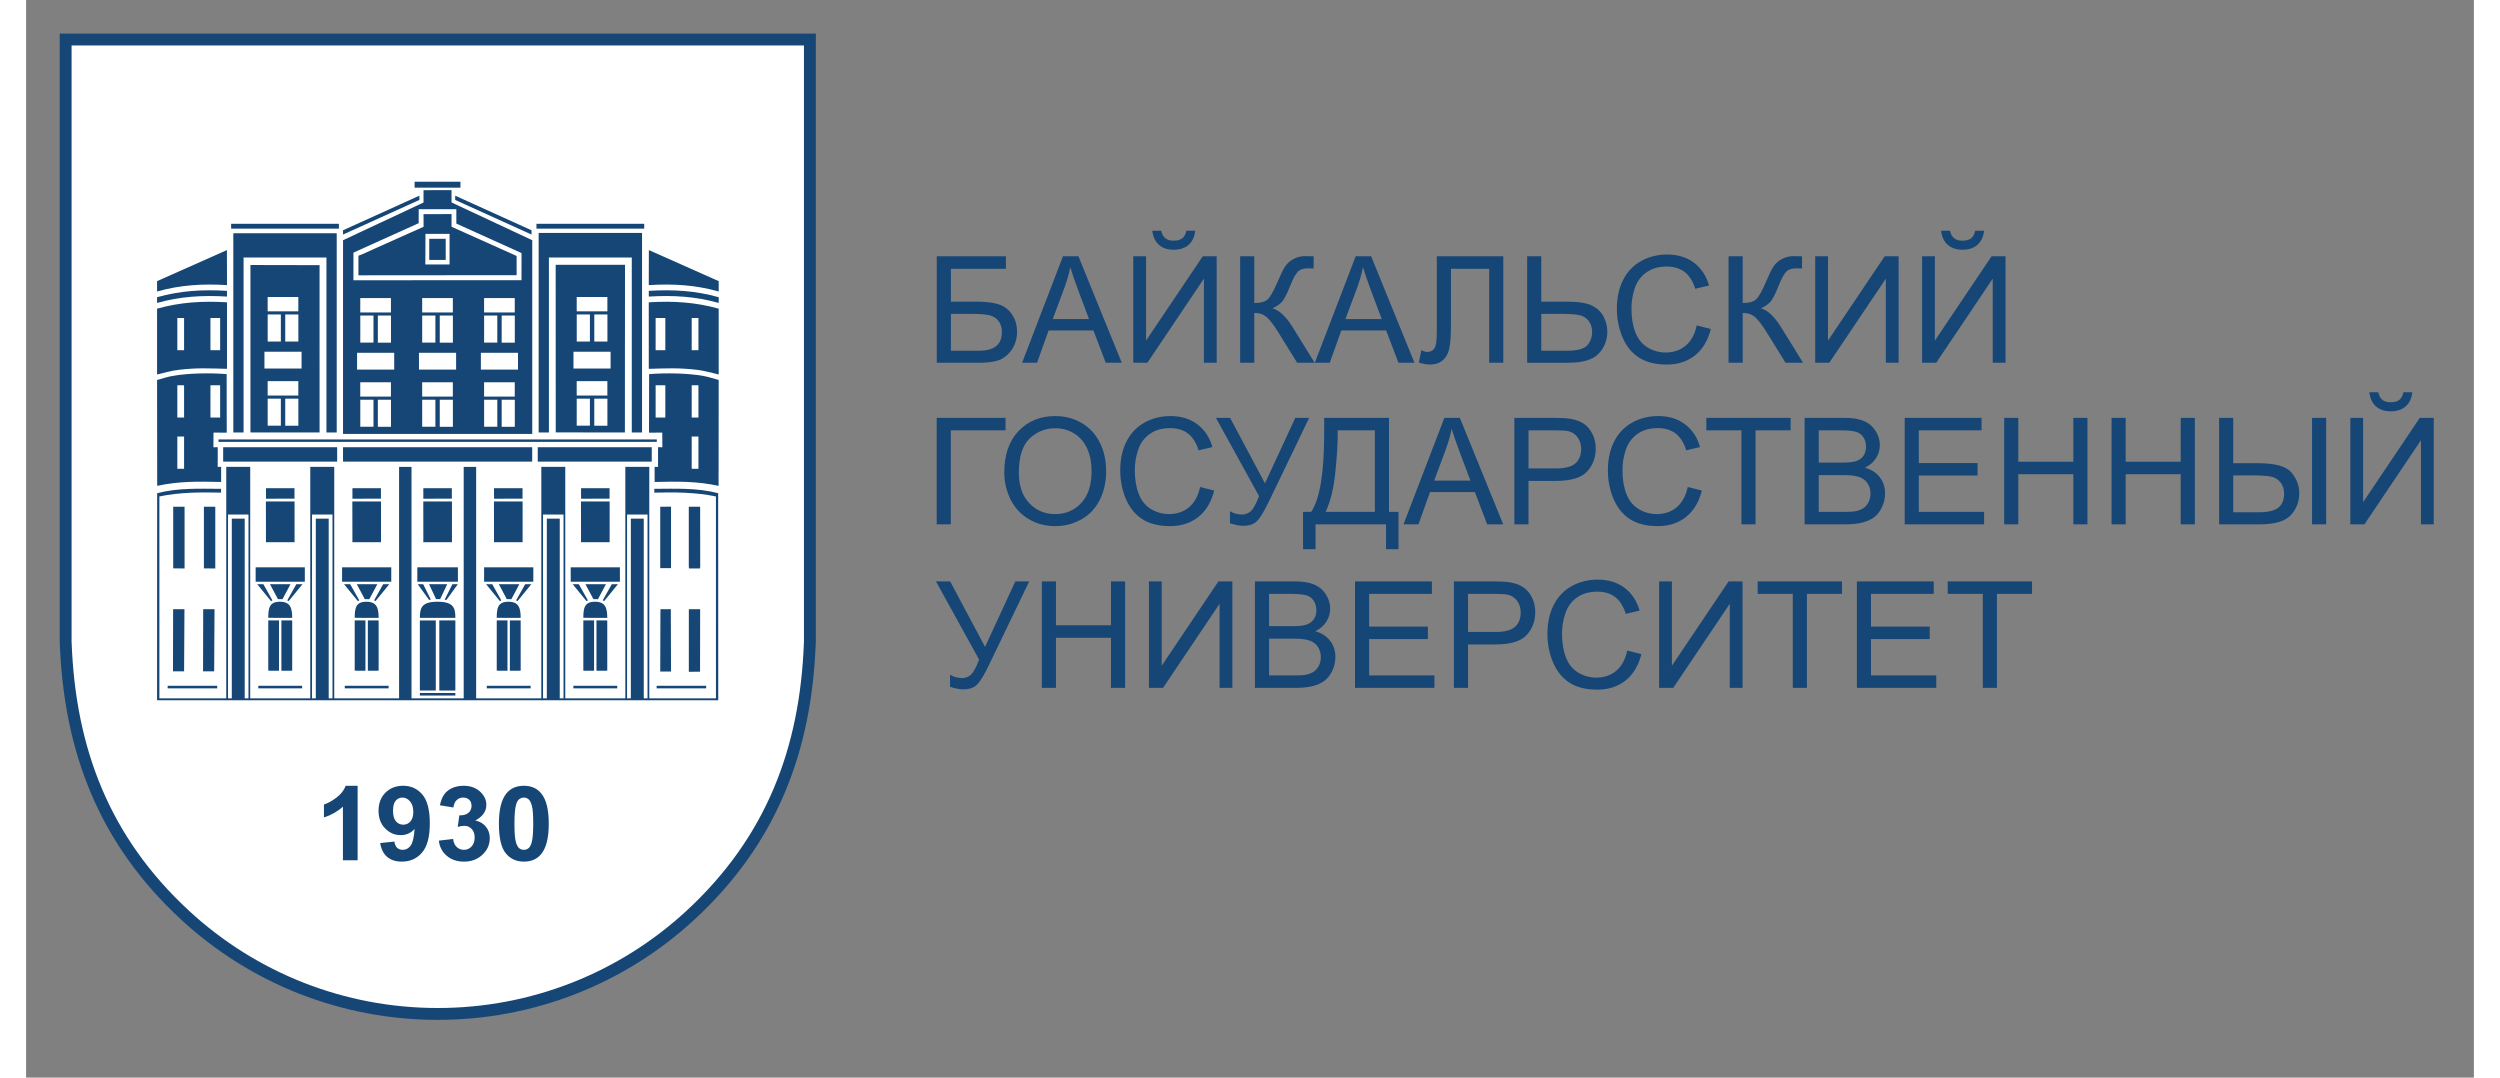 <?xml version="1.0" encoding="UTF-8"?>
<!DOCTYPE svg PUBLIC "-//W3C//DTD SVG 1.1//EN" "http://www.w3.org/Graphics/SVG/1.1/DTD/svg11.dtd">
<!-- Creator: CorelDRAW 2017 -->
<svg xmlns="http://www.w3.org/2000/svg" xml:space="preserve" width="1218px" height="525px" version="1.1" style="shape-rendering:geometricPrecision; text-rendering:geometricPrecision; image-rendering:optimizeQuality; fill-rule:evenodd; clip-rule:evenodd"
viewBox="-20 -20 1238 545"
 xmlns:xlink="http://www.w3.org/1999/xlink">
 <rect x="-20" y="-20" width="1238" height="545" fill="#808080" stroke="none"/>
 <defs>
  <style type="text/css">
   <![CDATA[
    .fil2 {fill:#164676}
    .fil0 {fill:#ffffff}
    .fil1 {fill:#164676;fill-rule:nonzero}
    .fil3 {fill:#ffffff;fill-rule:nonzero}
    .stroke0 { stroke:#164676; stroke-width:6; }
   ]]>
  </style>
 </defs>
 <g id="Слой_x0020_1">
  <g id="_784838720">
   <path class="fil0 stroke0" d="M376.41 6.75l0 298.1 -0.03 0.24c-1.01,27.14 -5.85,52.07 -15.56,74.97 -9.75,23.02 -24.34,43.9 -44.81,62.81 -17.08,15.78 -37.11,28.44 -59.18,37.06 -21.28,8.31 -44.43,12.88 -68.63,12.88 -24.19,0 -47.34,-4.57 -68.62,-12.88 -22.07,-8.62 -42.1,-21.28 -59.18,-37.06 -20.46,-18.91 -35.06,-39.78 -44.81,-62.79 -9.7,-22.9 -14.55,-47.82 -15.56,-74.96l-0.03 -0.24 0 -298.13 0 -6.75 6.75 0 362.91 0 6.75 0 0 6.75z"/>
   <path class="fil1" d="M147.67 415.1l-7.43 0 0 -27.13c-2.71,2.46 -5.91,4.28 -9.6,5.46l0 -6.54c1.94,-0.61 4.05,-1.78 6.32,-3.49 2.27,-1.71 3.83,-3.71 4.68,-5.99l6.03 0 0 37.69zm11.4 -8.71l7.21 -0.76c0.17,1.42 0.64,2.47 1.37,3.16 0.73,0.68 1.71,1.02 2.91,1.02 1.53,0 2.82,-0.68 3.88,-2.05 1.07,-1.37 1.75,-4.22 2.05,-8.52 -1.87,2.09 -4.2,3.14 -7.02,3.14 -3.04,0 -5.68,-1.13 -7.9,-3.41 -2.21,-2.28 -3.32,-5.23 -3.32,-8.88 0,-3.81 1.17,-6.87 3.51,-9.19 2.34,-2.33 5.33,-3.49 8.94,-3.49 3.93,0 7.17,1.47 9.69,4.41 2.52,2.95 3.79,7.8 3.79,14.55 0,6.86 -1.31,11.81 -3.93,14.85 -2.62,3.05 -6.04,4.56 -10.25,4.56 -3.03,0 -5.47,-0.78 -7.34,-2.35 -1.87,-1.56 -3.07,-3.91 -3.59,-7.04zm16.76 -15.72c0,-2.31 -0.55,-4.11 -1.66,-5.38 -1.09,-1.28 -2.37,-1.91 -3.81,-1.91 -1.37,0 -2.51,0.52 -3.42,1.57 -0.91,1.05 -1.36,2.76 -1.36,5.13 0,2.42 0.49,4.19 1.48,5.32 0.98,1.13 2.21,1.69 3.7,1.69 1.43,0 2.63,-0.54 3.6,-1.63 0.98,-1.09 1.47,-2.69 1.47,-4.79zm12.91 14.49l7.22 -0.84c0.22,1.78 0.84,3.14 1.84,4.08 1.01,0.94 2.22,1.41 3.64,1.41 1.52,0 2.81,-0.56 3.86,-1.69 1.04,-1.12 1.56,-2.64 1.56,-4.56 0,-1.81 -0.5,-3.25 -1.5,-4.3 -1,-1.06 -2.22,-1.59 -3.67,-1.59 -0.95,0 -2.08,0.18 -3.4,0.54l0.82 -5.83c2.01,0.05 3.54,-0.37 4.6,-1.27 1.05,-0.89 1.58,-2.09 1.58,-3.58 0,-1.26 -0.39,-2.27 -1.17,-3.03 -0.78,-0.75 -1.81,-1.12 -3.1,-1.12 -1.27,0 -2.36,0.43 -3.25,1.28 -0.91,0.86 -1.45,2.1 -1.65,3.74l-6.83 -1.12c0.48,-2.29 1.19,-4.11 2.16,-5.48 0.96,-1.36 2.3,-2.44 4.02,-3.22 1.72,-0.78 3.65,-1.17 5.79,-1.17 3.65,0 6.58,1.13 8.78,3.38 1.82,1.85 2.73,3.95 2.73,6.28 0,3.3 -1.86,5.94 -5.59,7.9 2.22,0.47 3.99,1.5 5.33,3.1 1.33,1.61 2,3.54 2,5.81 0,3.29 -1.25,6.1 -3.73,8.42 -2.49,2.32 -5.58,3.48 -9.29,3.48 -3.51,0 -6.42,-0.97 -8.72,-2.94 -2.32,-1.95 -3.66,-4.51 -4.03,-7.68zm43 -27.75c3.76,0 6.7,1.3 8.82,3.9 2.52,3.07 3.79,8.18 3.79,15.3 0,7.11 -1.28,12.22 -3.82,15.33 -2.1,2.56 -5.03,3.84 -8.79,3.84 -3.78,0 -6.83,-1.4 -9.14,-4.21 -2.32,-2.81 -3.47,-7.83 -3.47,-15.03 0,-7.08 1.27,-12.18 3.81,-15.28 2.11,-2.57 5.04,-3.85 8.8,-3.85zm0 5.97c-0.89,0 -1.68,0.28 -2.37,0.84 -0.7,0.55 -1.24,1.54 -1.62,2.98 -0.51,1.86 -0.76,5 -0.76,9.41 0,4.41 0.23,7.44 0.68,9.09 0.45,1.65 1.02,2.74 1.71,3.3 0.68,0.54 1.47,0.81 2.36,0.81 0.88,0 1.68,-0.27 2.37,-0.83 0.69,-0.55 1.23,-1.55 1.61,-2.99 0.51,-1.84 0.76,-4.97 0.76,-9.38 0,-4.41 -0.22,-7.44 -0.68,-9.09 -0.45,-1.65 -1.02,-2.75 -1.7,-3.3 -0.69,-0.56 -1.48,-0.84 -2.36,-0.84z"/>
   <path class="fil2" d="M178.56 85.79l19.04 0.01 0.01 7.29 32.96 14.9 -0.01 13.72 -85.02 0.03 0.03 -13.98 32.99 -14.89 0 -7.08zm31.45 81.15c6.27,0 12.55,0 18.77,0 0,-2.83 0,-5.66 0,-8.51 -6.22,0 -12.5,0 -18.77,0 0,2.85 0,5.68 0,8.51zm-43.84 0c-6.28,0 -12.56,0 -18.78,0 0,-2.83 0,-5.66 0,-8.51 6.22,0 12.5,0 18.78,0 0,2.85 0,5.68 0,8.51zm12.53 0c6.27,0 12.55,0 18.78,0 0,-2.83 0,-5.66 0,-8.51 -6.23,0 -12.51,0 -18.78,0 0,2.85 0,5.68 0,8.51zm-23.05 15.23c-2.21,0 -4.42,0 -6.63,0l0 0.21 0 0.1 0 0.12 0 0.21 0 0.02 0 0.2 0 0.15 0 0.06 0 0.22 0 0.07 0 0.14 0 0.21 0 0 0 0.22 0 0.14 0 0.07 0 0.22 0 0.06 0 0.15 0 0.2 0 0.01 0 0.22 0 0.13 0 0.08 0 0.21 0 0.06 0 0.16 0 0.19 0 0.02 0 0.22 0 0.11 0 0.1 0 0.21 0 0.04 0 0.18 0 0.18 0 0.03 0 0.22 0 0.1 0 0.11 0 0.22 0 0.02 0 0.19 0 0.16 0 0.05 0 0.22 0 0.08 0 0.13 0 0.22 0 0.01 0 0.2 0 0.15 0 0.06 0 0.22 0 0.07 0 0.14 0 0.22 0 0.21 0 0.14 0 0.07 0 0.22 0 0.06 0 0.15 0 0.2 0 0.01 0 0.22 0 0.12 0 0.09 0 0.22 0 0.04 0 0.17 0 0.19 0 0.02 0 0.22 0 0.11 0 0.1 0 0.22 0 0.03 0 0.18 0 0.18 0 0.03 0 0.22 0 0.1 0 0.11 0 0.22 0 0.02 0 0.19 0 0.16 0 0.06 0 0.21 0 0.09 0 0.12 0 0.22 0 0.01 0 0.2 0 0.15 0 0.06 0 0.22 0 0.07 0 0.14 0 0.21 0.1 0 0.11 0 0.1 0 0.11 0 0.1 0 0.1 0 0.1 0 0.11 0 0.11 0 0.1 0 0.1 0 0.1 0 0.11 0 0.1 0 0.11 0 0.1 0 0.1 0 0.11 0 0.1 0 0.1 0 0.11 0 0.1 0 0.1 0 0.11 0 0.1 0 0.1 0 0.11 0 0.1 0 0.1 0 0.11 0 0.1 0 0.1 0 0.11 0 0.1 0 0.11 0 0.1 0 0.1 0 0.1 0 0.11 0 0.1 0 0.11 0 0.1 0 0.1 0 0.11 0 0.1 0 0.1 0 0.11 0 0.1 0 0.11 0 0.1 0 0.1 0 0.11 0 0.1 0 0.1 0 0.11 0 0.1 0 0.1 0 0.11 0 0.1 0 0.1 0 0.11 0 0.1 0 0.1 0 0.11 0c0,-4.56 0,-9.12 0,-13.69zm-6.63 -1.58l7.33 0 0.01 0 0.01 0 0.02 0 0.01 0 0 0 0.01 0 0 0 0.01 0 0 0 0.01 0 0.01 0 0 0 0.01 0 0.01 0 0 0 0.01 0 0 0 0.01 0 0 0 0.01 0 0.01 0 0 0 0 0 0.02 0 0 0 0 0 0.01 0 0.01 0 0 0 0.01 0 0 0 0.01 0 0.01 0 0 0 0.01 0 0 0 0.01 0 0.01 0 0 0 0.01 0 0 0 0.01 0 0 0 0.01 0 0.01 0 0 0 0.01 0 0.01 0 0 0 0.01 0 0 0 0.01 0 0 0 0.01 0 0.01 0 0 0 0.01 0 0 0 0.01 0 0 0 0.01 0 0.01 0 0 0 0.01 0 0 0 0.01 0 0 0 0.01 0 0.01 0 0 0 0.01 0 0.01 0 0 0 0.01 0 0 0 0.01 0 0 0 0.01 0 0.01 0 0 0 0.01 0 0.01 0 0 0 0.01 0 0 0 0.01 0 0 0 0.01 0 0.01 0 0 0 0.01 0 0 0 0.01 0 0.01 0 0 0 0.01 0 0 0 0.01 0 0.01 0 0 0 0 0 0.01 0 0.01 0 0 0 0.01 0 0.01 0 0 0 0.01 0 0 0 0.01 0 0 0 0.01 0 0 0 0.01 0 0.01 0 0 0 0.01 0 0.01 0 0 0 0.01 0 0 0 0.01 0 0.01 0 0 0 0.01 0 0.01 0 0.01 0 0.01 0 0.01 0 7.38 0 0 -7.27c-5.17,0 -10.34,0 -15.51,0l0 7.27zm15.51 1.58c-2.21,0 -4.42,0 -6.63,0 0,4.57 0,9.13 0,13.69l0.09 0 0.02 0 0.1 0 0.11 0 0.01 0 0.09 0 0.1 0 0.05 0 0.05 0 0.11 0 0.09 0 0.01 0 0.11 0 0.1 0 0.02 0 0.08 0 0.11 0 0.05 0 0.05 0 0.1 0 0.09 0 0.02 0 0.1 0 0.11 0 0.01 0 0.09 0 0.1 0 0.06 0 0.04 0 0.11 0 0.09 0 0.01 0 0.11 0 0.1 0 0.02 0 0.08 0 0.11 0 0.05 0 0.05 0 0.1 0 0.09 0 0.02 0 0.1 0 0.1 0 0.03 0 0.08 0 0.1 0 0.06 0 0.04 0 0.11 0 0.09 0 0.01 0 0.11 0 0.1 0 0.03 0 0.07 0 0.11 0 0.06 0 0.04 0 0.1 0 0.1 0 0.01 0 0.1 0 0.1 0 0.03 0 0.08 0 0.1 0 0.07 0 0.03 0 0.11 0 0.1 0 0 0 0.1 0 0.11 0 0.03 0 0.07 0 0.1 0 0.07 0 0.04 0 0.1 0 0.1 0 0.01 0 0.1 0 0.1 0 0.04 0 0.07 0 0.1 0 0.07 0 0.03 0 0.11 0 0.1 0 0 -0.21 0 -0.14 0 -0.07 0 -0.22 0 -0.06 0 -0.15 0 -0.2 0 -0.01 0 -0.22 0 -0.12 0 -0.09 0 -0.21 0 -0.06 0 -0.16 0 -0.19 0 -0.02 0 -0.22 0 -0.11 0 -0.1 0 -0.22 0 -0.03 0 -0.18 0 -0.18 0 -0.03 0 -0.22 0 -0.1 0 -0.11 0 -0.22 0 -0.02 0 -0.19 0 -0.17 0 -0.04 0 -0.22 0 -0.09 0 -0.12 0 -0.22 0 -0.01 0 -0.2 0 -0.15 0 -0.06 0 -0.22 0 -0.07 0 -0.14 0 -0.21 0 -0.22 0 -0.14 0 -0.07 0 -0.22 0 -0.06 0 -0.15 0 -0.2 0 -0.01 0 -0.22 0 -0.13 0 -0.08 0 -0.22 0 -0.05 0 -0.16 0 -0.19 0 -0.02 0 -0.22 0 -0.11 0 -0.1 0 -0.22 0 -0.03 0 -0.18 0 -0.18 0 -0.04 0 -0.21 0 -0.1 0 -0.11 0 -0.22 0 -0.02 0 -0.19 0 -0.16 0 -0.06 0 -0.21 0 -0.08 0 -0.13 0 -0.22 0 -0.01 0 -0.2 0 -0.15 0 -0.06 0 -0.22 0 -0.07 0 -0.14 0 -0.22 0 0 0 -0.21 0 -0.14 0 -0.07 0 -0.22 0 -0.06 0 -0.15 0 -0.2 0 -0.02 0 -0.21 0 -0.12 0 -0.1 0 -0.21zm22.43 0c-2.21,0 -4.42,0 -6.63,0l0 0.21 0 0.1 0 0.12 0 0.21 0 0.02 0 0.2 0 0.15 0 0.06 0 0.22 0 0.07 0 0.14 0 0.21 0 0 0 0.22 0 0.14 0 0.07 0 0.22 0 0.06 0 0.15 0 0.2 0 0.01 0 0.22 0 0.13 0 0.08 0 0.21 0 0.06 0 0.16 0 0.19 0 0.02 0 0.22 0 0.11 0 0.1 0 0.21 0 0.04 0 0.18 0 0.18 0 0.03 0 0.22 0 0.1 0 0.11 0 0.22 0 0.02 0 0.19 0 0.16 0 0.05 0 0.22 0 0.08 0 0.13 0 0.22 0 0.01 0 0.2 0 0.15 0 0.06 0 0.22 0 0.07 0 0.14 0 0.22 0 0.21 0 0.14 0 0.07 0 0.22 0 0.06 0 0.15 0 0.2 0 0.01 0 0.22 0 0.12 0 0.09 0 0.22 0 0.04 0 0.17 0 0.19 0 0.02 0 0.22 0 0.11 0 0.1 0 0.22 0 0.03 0 0.18 0 0.18 0 0.03 0 0.22 0 0.1 0 0.11 0 0.22 0 0.02 0 0.19 0 0.16 0 0.06 0 0.21 0 0.09 0 0.12 0 0.22 0 0.01 0 0.2 0 0.15 0 0.06 0 0.22 0 0.07 0 0.14 0 0.21 0.11 0 0.1 0 0.1 0 0.11 0 0.1 0 0.1 0 0.11 0 0.1 0 0.11 0 0.1 0 0.1 0 0.1 0 0.11 0 0.1 0 0.11 0 0.1 0 0.1 0 0.11 0 0.1 0 0.1 0 0.11 0 0.1 0 0.1 0 0.11 0 0.1 0 0.11 0 0.1 0 0.1 0 0.1 0 0.11 0 0.1 0 0.11 0 0.1 0 0.1 0 0.1 0 0.11 0 0.1 0 0.11 0 0.1 0 0.1 0 0.11 0 0.1 0 0.1 0 0.11 0 0.1 0 0.11 0 0.1 0 0.1 0 0.1 0 0.11 0 0.1 0 0.11 0 0.1 0 0.1 0 0.11 0 0.1 0 0.1 0 0.11 0 0.1 0 0.1 0 0.11 0 0.1 0 0.1 0 0.11 0c0,-4.56 0,-9.12 0,-13.69zm-6.63 -1.58l7.33 0 0.01 0 0.01 0 0.02 0 0.01 0 0 0 0.01 0 0 0 0.01 0 0 0 0.01 0 0.01 0 0 0 0.01 0 0.01 0 0 0 0.01 0 0 0 0.01 0 0 0 0.01 0 0.01 0 0 0 0.01 0 0.01 0 0 0 0.01 0 0 0 0.01 0 0 0 0.01 0 0 0 0.01 0 0 0 0.01 0 0.01 0 0 0 0.01 0 0.01 0 0 0 0.01 0 0 0 0.01 0 0 0 0.01 0 0.01 0 0 0 0.01 0 0.01 0 0 0 0.01 0 0 0 0.01 0 0 0 0.01 0 0.01 0 0 0 0.01 0 0.01 0 0 0 0.01 0 0 0 0.01 0 0 0 0.01 0 0.01 0 0 0 0 0 0.01 0 0.01 0 0.01 0 0 0 0.01 0 0 0 0.01 0 0 0 0.01 0 0.01 0 0 0 0.01 0 0 0 0.01 0 0 0 0.01 0 0.01 0 0 0 0.01 0 0 0 0.01 0 0 0 0.01 0 0.01 0 0.01 0 0 0 0.01 0 0 0 0.01 0 0 0 0.01 0 0.01 0 0 0 0.01 0 0 0 0.01 0 0.01 0 0 0 0.01 0 0 0 0.01 0 0 0 0.01 0 0 0 0.01 0 0 0 0.01 0 0.01 0 0 0 0.01 0 0.01 0 0 0 0.01 0 0 0 0.01 0 0 0 0.01 0 0.01 0 0.01 0 0.01 0 0.01 0 0.01 0 7.38 0 0 -7.27c-5.17,0 -10.34,0 -15.51,0l0 7.27zm15.51 1.58c-2.21,0 -4.42,0 -6.63,0 0,4.57 0,9.13 0,13.69l0.09 0 0.02 0 0.1 0 0.11 0 0.01 0 0.09 0 0.1 0 0.05 0 0.05 0 0.11 0 0.09 0 0.01 0 0.11 0 0.1 0 0.02 0 0.08 0 0.11 0 0.05 0 0.05 0 0.1 0 0.09 0 0.02 0 0.1 0 0.11 0 0.02 0 0.08 0 0.1 0 0.06 0 0.05 0 0.1 0 0.09 0 0.01 0 0.11 0 0.1 0 0.02 0 0.08 0 0.11 0 0.05 0 0.05 0 0.1 0 0.1 0 0.01 0 0.1 0 0.1 0 0.03 0 0.08 0 0.1 0 0.06 0 0.05 0 0.1 0 0.09 0 0.01 0 0.11 0 0.1 0 0.02 0 0.08 0 0.11 0 0.06 0 0.04 0 0.1 0 0.1 0 0.01 0 0.1 0 0.1 0 0.03 0 0.08 0 0.1 0 0.07 0 0.03 0 0.11 0 0.1 0 0 0 0.1 0 0.11 0 0.03 0 0.07 0 0.11 0 0.06 0 0.04 0 0.1 0 0.1 0 0.01 0 0.1 0 0.1 0 0.04 0 0.07 0 0.1 0 0.07 0 0.03 0 0.11 0 0.1 0 0 -0.21 0 -0.14 0 -0.07 0 -0.22 0 -0.06 0 -0.15 0 -0.2 0 -0.01 0 -0.22 0 -0.12 0 -0.09 0 -0.21 0 -0.06 0 -0.16 0 -0.19 0 -0.02 0 -0.22 0 -0.11 0 -0.1 0 -0.22 0 -0.03 0 -0.18 0 -0.18 0 -0.03 0 -0.22 0 -0.1 0 -0.11 0 -0.22 0 -0.02 0 -0.19 0 -0.17 0 -0.04 0 -0.22 0 -0.09 0 -0.12 0 -0.22 0 -0.01 0 -0.2 0 -0.15 0 -0.06 0 -0.22 0 -0.07 0 -0.14 0 -0.21 0 -0.22 0 -0.14 0 -0.07 0 -0.22 0 -0.06 0 -0.15 0 -0.2 0 -0.01 0 -0.22 0 -0.13 0 -0.08 0 -0.22 0 -0.05 0 -0.16 0 -0.19 0 -0.02 0 -0.22 0 -0.11 0 -0.1 0 -0.22 0 -0.03 0 -0.18 0 -0.18 0 -0.04 0 -0.21 0 -0.1 0 -0.11 0 -0.22 0 -0.02 0 -0.19 0 -0.16 0 -0.06 0 -0.21 0 -0.08 0 -0.13 0 -0.22 0 -0.01 0 -0.2 0 -0.15 0 -0.06 0 -0.22 0 -0.07 0 -0.14 0 -0.22 0 0 0 -0.21 0 -0.14 0 -0.07 0 -0.22 0 -0.06 0 -0.15 0 -0.2 0 -0.02 0 -0.21 0 -0.12 0 -0.1 0 -0.21zm22.43 0c-2.21,0 -4.42,0 -6.63,0l0 0.21 0 0.1 0 0.12 0 0.21 0 0.02 0 0.2 0 0.15 0 0.06 0 0.22 0 0.07 0 0.14 0 0.21 0 0 0 0.22 0 0.14 0 0.07 0 0.22 0 0.06 0 0.15 0 0.2 0 0.01 0 0.22 0 0.13 0 0.08 0 0.21 0 0.06 0 0.16 0 0.19 0 0.02 0 0.22 0 0.11 0 0.1 0 0.21 0 0.04 0 0.18 0 0.18 0 0.03 0 0.22 0 0.1 0 0.11 0 0.22 0 0.02 0 0.19 0 0.16 0 0.05 0 0.22 0 0.08 0 0.13 0 0.22 0 0.01 0 0.2 0 0.15 0 0.06 0 0.22 0 0.07 0 0.14 0 0.22 0 0.21 0 0.14 0 0.07 0 0.22 0 0.06 0 0.15 0 0.2 0 0.01 0 0.22 0 0.12 0 0.09 0 0.22 0 0.04 0 0.17 0 0.19 0 0.02 0 0.22 0 0.11 0 0.1 0 0.22 0 0.03 0 0.18 0 0.18 0 0.03 0 0.22 0 0.1 0 0.11 0 0.22 0 0.02 0 0.19 0 0.16 0 0.06 0 0.21 0 0.09 0 0.12 0 0.22 0 0.01 0 0.2 0 0.15 0 0.06 0 0.22 0 0.07 0 0.14 0 0.21 0.11 0 0.1 0 0.1 0 0.11 0 0.1 0 0.1 0 0.11 0 0.1 0 0.1 0 0.11 0 0.1 0 0.11 0 0.1 0 0.1 0 0.11 0 0.1 0 0.1 0 0.11 0 0.1 0 0.1 0 0.11 0 0.1 0 0.1 0 0.11 0 0.1 0 0.1 0 0.11 0 0.1 0 0.1 0 0.11 0 0.1 0 0.11 0 0.1 0 0.1 0 0.1 0 0.11 0 0.1 0 0.11 0 0.1 0 0.1 0 0.11 0 0.1 0 0.11 0 0.1 0 0.1 0 0.11 0 0.1 0 0.1 0 0.11 0 0.1 0 0.1 0 0.11 0 0.1 0 0.1 0 0.11 0 0.1 0 0.1 0 0.11 0 0.1 0 0.1 0 0.11 0 0.1 0 0.11 0 0.1 0c0,-4.56 0,-9.12 0,-13.69zm-6.63 -1.58l7.33 0 0.01 0 0.02 0 0.01 0 0.01 0 0 0 0.01 0 0 0 0.01 0 0.01 0 0 0 0 0 0.02 0 0 0 0.01 0 0 0 0.01 0 0 0 0.01 0 0 0 0.01 0 0.01 0 0 0 0.01 0 0.01 0 0 0 0.01 0 0 0 0.01 0 0 0 0.01 0 0 0 0.01 0 0.01 0 0 0 0.01 0 0.01 0 0 0 0.01 0 0 0 0.01 0 0 0 0.01 0 0.01 0 0 0 0.01 0 0 0 0.01 0 0 0 0.01 0 0.01 0 0 0 0.01 0 0 0 0.01 0 0 0 0.01 0 0.01 0 0.01 0 0 0 0.01 0 0 0 0.01 0 0 0 0.01 0 0 0 0.01 0 0.01 0 0 0 0.01 0 0.01 0 0 0 0.01 0 0 0 0.01 0 0 0 0.01 0 0 0 0.01 0 0.01 0 0 0 0.01 0 0.01 0 0 0 0.01 0 0 0 0.01 0 0 0 0.01 0 0 0 0.01 0 0.01 0 0 0 0.01 0 0.01 0 0 0 0.01 0 0 0 0.01 0 0 0 0.01 0 0.01 0 0 0 0.01 0 0 0 0.01 0 0.01 0 0 0 0.01 0 0 0 0.01 0 0 0 0.01 0 0 0 0.02 0 0 0 0 0 0.01 0 0.01 0 0 0 0.01 0 0 0 0.01 0 0 0 0.01 0 0.01 0 0.01 0 0.01 0 0.01 0 0.01 0 7.38 0 0 -7.27c-5.17,0 -10.34,0 -15.51,0l0 7.27zm15.51 1.58c-2.21,0 -4.42,0 -6.63,0 0,4.57 0,9.13 0,13.69l0.09 0 0.02 0 0.1 0 0.1 0 0.02 0 0.09 0 0.1 0 0.05 0 0.05 0 0.11 0 0.09 0 0.01 0 0.11 0 0.1 0 0.02 0 0.08 0 0.11 0 0.05 0 0.05 0 0.1 0 0.09 0 0.02 0 0.1 0 0.1 0 0.03 0 0.08 0 0.1 0 0.06 0 0.04 0 0.11 0 0.09 0 0.01 0 0.11 0 0.1 0 0.02 0 0.08 0 0.11 0 0.05 0 0.05 0 0.1 0 0.1 0 0.01 0 0.1 0 0.1 0 0.03 0 0.08 0 0.1 0 0.06 0 0.05 0 0.1 0 0.09 0 0.01 0 0.11 0 0.1 0 0.03 0 0.07 0 0.11 0 0.06 0 0.04 0 0.1 0 0.1 0 0.01 0 0.1 0 0.1 0 0.03 0 0.08 0 0.1 0 0.07 0 0.03 0 0.11 0 0.1 0 0 0 0.1 0 0.11 0 0.03 0 0.07 0 0.11 0 0.06 0 0.04 0 0.1 0 0.11 0 0 0 0.1 0 0.1 0 0.04 0 0.07 0 0.1 0 0.07 0 0.03 0 0.11 0 0.1 0 0 -0.21 0 -0.14 0 -0.07 0 -0.22 0 -0.06 0 -0.15 0 -0.2 0 -0.01 0 -0.22 0 -0.12 0 -0.09 0 -0.21 0 -0.06 0 -0.16 0 -0.19 0 -0.02 0 -0.22 0 -0.11 0 -0.1 0 -0.22 0 -0.03 0 -0.18 0 -0.18 0 -0.03 0 -0.22 0 -0.1 0 -0.11 0 -0.22 0 -0.02 0 -0.19 0 -0.17 0 -0.04 0 -0.22 0 -0.09 0 -0.12 0 -0.22 0 -0.01 0 -0.2 0 -0.15 0 -0.06 0 -0.22 0 -0.07 0 -0.14 0 -0.21 0 -0.22 0 -0.14 0 -0.07 0 -0.22 0 -0.06 0 -0.15 0 -0.2 0 -0.01 0 -0.22 0 -0.13 0 -0.08 0 -0.22 0 -0.05 0 -0.16 0 -0.19 0 -0.02 0 -0.22 0 -0.11 0 -0.1 0 -0.22 0 -0.03 0 -0.18 0 -0.18 0 -0.04 0 -0.21 0 -0.1 0 -0.11 0 -0.22 0 -0.02 0 -0.19 0 -0.16 0 -0.06 0 -0.21 0 -0.08 0 -0.13 0 -0.22 0 -0.01 0 -0.2 0 -0.15 0 -0.06 0 -0.22 0 -0.07 0 -0.14 0 -0.22 0 0 0 -0.21 0 -0.14 0 -0.07 0 -0.22 0 -0.06 0 -0.15 0 -0.2 0 -0.02 0 -0.21 0 -0.12 0 -0.1 0 -0.21zm-71.5 -42.57c-2.21,0 -4.42,0 -6.63,0l0 0.22 0 0.09 0 0.12 0 0.21 0 0.02 0 0.2 0 0.15 0 0.06 0 0.22 0 0.07 0 0.14 0 0.21 0 0 0 0.22 0 0.14 0 0.07 0 0.22 0 0.06 0 0.15 0 0.2 0 0.01 0 0.22 0 0.13 0 0.08 0 0.22 0 0.05 0 0.16 0 0.19 0 0.02 0 0.22 0 0.11 0 0.1 0 0.22 0 0.04 0 0.17 0 0.18 0 0.03 0 0.22 0 0.1 0 0.11 0 0.21 0 0.03 0 0.19 0 0.17 0 0.04 0 0.22 0 0.08 0 0.13 0 0.22 0 0.01 0 0.2 0 0.15 0 0.06 0 0.22 0 0.07 0 0.14 0 0.22 0 0.21 0 0.14 0 0.07 0 0.22 0 0.06 0 0.15 0 0.2 0 0.01 0 0.22 0 0.12 0 0.09 0 0.22 0 0.05 0 0.16 0 0.19 0 0.02 0 0.22 0 0.11 0 0.1 0 0.22 0 0.04 0 0.17 0 0.18 0 0.03 0 0.22 0 0.1 0 0.11 0 0.22 0 0.02 0 0.19 0 0.16 0 0.06 0 0.21 0 0.09 0 0.12 0 0.22 0 0.01 0 0.2 0 0.15 0 0.07 0 0.21 0 0.07 0 0.14 0 0.22 0.1 0 0.11 0 0.1 0 0.11 0 0.1 0 0.1 0 0.1 0 0.11 0 0.11 0 0.1 0 0.1 0 0.1 0 0.11 0 0.1 0 0.11 0 0.1 0 0.1 0 0.11 0 0.1 0 0.1 0 0.11 0 0.1 0 0.1 0 0.11 0 0.1 0 0.1 0 0.11 0 0.1 0 0.1 0 0.11 0 0.1 0 0.1 0 0.11 0 0.1 0 0.11 0 0.1 0 0.1 0 0.1 0 0.11 0 0.1 0 0.11 0 0.1 0 0.1 0 0.11 0 0.1 0 0.1 0 0.11 0 0.1 0 0.11 0 0.1 0 0.1 0 0.11 0 0.1 0 0.1 0 0.11 0 0.1 0 0.1 0 0.11 0 0.1 0 0.1 0 0.11 0 0.1 0 0.1 0 0.11 0c0,-4.57 0,-9.13 0,-13.7zm-6.63 -1.58l7.33 0 0.01 0 0.01 0 0.02 0 0.01 0 0 0 0.01 0 0 0 0.01 0 0 0 0.01 0 0.01 0 0 0 0.01 0 0.01 0 0 0 0.01 0 0 0 0.01 0 0 0 0.01 0 0.01 0 0 0 0 0 0.02 0 0 0 0 0 0.01 0 0.01 0 0 0 0.01 0 0 0 0.01 0 0.01 0 0 0 0.01 0 0 0 0.01 0 0.01 0 0 0 0.01 0 0 0 0.01 0 0 0 0.01 0 0.01 0 0 0 0.01 0 0.01 0 0 0 0.01 0 0 0 0.01 0 0 0 0.01 0 0.01 0 0 0 0.01 0 0 0 0.01 0 0 0 0.01 0 0.01 0 0 0 0.01 0 0 0 0.01 0 0 0 0.01 0 0.01 0 0 0 0.01 0 0.01 0 0 0 0.01 0 0 0 0.01 0 0 0 0.01 0 0.01 0 0 0 0.01 0 0.01 0 0 0 0.01 0 0 0 0.01 0 0 0 0.01 0 0.01 0 0 0 0.01 0 0 0 0.01 0 0.01 0 0 0 0.01 0 0 0 0.01 0 0.01 0 0 0 0 0 0.01 0 0.01 0 0 0 0.01 0 0.01 0 0 0 0.01 0 0 0 0.01 0 0 0 0.01 0 0 0 0.01 0 0.01 0 0 0 0.01 0 0.01 0 0 0 0.01 0 0 0 0.01 0 0.01 0 0 0 0.01 0 0.01 0 0.01 0 0.01 0 0.01 0 7.38 0 0 -7.28c-5.17,0 -10.34,0 -15.51,0l0 7.28zm15.51 1.58c-2.21,0 -4.42,0 -6.63,0 0,4.57 0,9.13 0,13.7l0.09 0 0.02 0 0.1 0 0.11 0 0.01 0 0.09 0 0.1 0 0.05 0 0.05 0 0.11 0 0.09 0 0.01 0 0.11 0 0.1 0 0.02 0 0.08 0 0.11 0 0.05 0 0.05 0 0.1 0 0.09 0 0.02 0 0.1 0 0.11 0 0.01 0 0.09 0 0.1 0 0.06 0 0.04 0 0.11 0 0.09 0 0.01 0 0.11 0 0.1 0 0.02 0 0.08 0 0.11 0 0.05 0 0.05 0 0.1 0 0.09 0 0.02 0 0.1 0 0.1 0 0.03 0 0.08 0 0.1 0 0.06 0 0.04 0 0.11 0 0.09 0 0.01 0 0.11 0 0.1 0 0.03 0 0.07 0 0.11 0 0.06 0 0.04 0 0.1 0 0.1 0 0.01 0 0.1 0 0.1 0 0.03 0 0.08 0 0.1 0 0.07 0 0.03 0 0.11 0 0.1 0 0 0 0.1 0 0.11 0 0.03 0 0.07 0 0.1 0 0.07 0 0.04 0 0.1 0 0.1 0 0.01 0 0.1 0 0.1 0 0.04 0 0.07 0 0.1 0 0.07 0 0.03 0 0.11 0 0.1 0 0 -0.22 0 -0.14 0 -0.07 0 -0.21 0 -0.07 0 -0.15 0 -0.2 0 -0.01 0 -0.22 0 -0.12 0 -0.09 0 -0.21 0 -0.06 0 -0.16 0 -0.19 0 -0.02 0 -0.22 0 -0.11 0 -0.1 0 -0.22 0 -0.03 0 -0.18 0 -0.17 0 -0.04 0 -0.22 0 -0.1 0 -0.11 0 -0.22 0 -0.02 0 -0.19 0 -0.16 0 -0.05 0 -0.22 0 -0.09 0 -0.12 0 -0.22 0 -0.01 0 -0.2 0 -0.15 0 -0.06 0 -0.22 0 -0.07 0 -0.14 0 -0.21 0 -0.22 0 -0.14 0 -0.07 0 -0.22 0 -0.06 0 -0.15 0 -0.2 0 -0.01 0 -0.22 0 -0.13 0 -0.08 0 -0.22 0 -0.04 0 -0.17 0 -0.19 0 -0.03 0 -0.21 0 -0.11 0 -0.1 0 -0.22 0 -0.03 0 -0.18 0 -0.17 0 -0.04 0 -0.22 0 -0.1 0 -0.11 0 -0.22 0 -0.02 0 -0.19 0 -0.16 0 -0.05 0 -0.22 0 -0.08 0 -0.13 0 -0.22 0 -0.01 0 -0.2 0 -0.15 0 -0.06 0 -0.22 0 -0.07 0 -0.14 0 -0.22 0 0 0 -0.21 0 -0.14 0 -0.07 0 -0.22 0 -0.06 0 -0.15 0 -0.2 0 -0.02 0 -0.21 0 -0.12 0 -0.09 0 -0.22zm22.43 0c-2.21,0 -4.42,0 -6.63,0l0 0.22 0 0.09 0 0.12 0 0.21 0 0.02 0 0.2 0 0.15 0 0.06 0 0.22 0 0.07 0 0.14 0 0.21 0 0 0 0.22 0 0.14 0 0.07 0 0.22 0 0.06 0 0.15 0 0.2 0 0.01 0 0.22 0 0.13 0 0.08 0 0.22 0 0.05 0 0.16 0 0.19 0 0.02 0 0.22 0 0.11 0 0.1 0 0.22 0 0.04 0 0.17 0 0.18 0 0.03 0 0.22 0 0.1 0 0.11 0 0.21 0 0.03 0 0.19 0 0.17 0 0.04 0 0.22 0 0.08 0 0.13 0 0.22 0 0.01 0 0.2 0 0.15 0 0.06 0 0.22 0 0.07 0 0.14 0 0.22 0 0.21 0 0.14 0 0.07 0 0.22 0 0.06 0 0.15 0 0.2 0 0.01 0 0.22 0 0.12 0 0.09 0 0.22 0 0.05 0 0.16 0 0.19 0 0.02 0 0.22 0 0.11 0 0.1 0 0.22 0 0.04 0 0.17 0 0.18 0 0.03 0 0.22 0 0.1 0 0.11 0 0.22 0 0.02 0 0.19 0 0.16 0 0.06 0 0.21 0 0.09 0 0.12 0 0.22 0 0.01 0 0.2 0 0.15 0 0.07 0 0.21 0 0.07 0 0.14 0 0.22 0.11 0 0.1 0 0.1 0 0.11 0 0.1 0 0.1 0 0.11 0 0.1 0 0.11 0 0.1 0 0.1 0 0.1 0 0.11 0 0.1 0 0.11 0 0.1 0 0.1 0 0.11 0 0.1 0 0.1 0 0.11 0 0.1 0 0.1 0 0.11 0 0.1 0 0.11 0 0.1 0 0.1 0 0.1 0 0.11 0 0.1 0 0.11 0 0.1 0 0.1 0 0.1 0 0.11 0 0.1 0 0.11 0 0.1 0 0.1 0 0.11 0 0.1 0 0.1 0 0.11 0 0.1 0 0.11 0 0.1 0 0.1 0 0.1 0 0.11 0 0.1 0 0.11 0 0.1 0 0.1 0 0.11 0 0.1 0 0.1 0 0.11 0 0.1 0 0.1 0 0.11 0 0.1 0 0.1 0 0.11 0c0,-4.57 0,-9.13 0,-13.7zm-6.63 -1.58l7.33 0 0.01 0 0.01 0 0.02 0 0.01 0 0 0 0.01 0 0 0 0.01 0 0 0 0.01 0 0.01 0 0 0 0.01 0 0.01 0 0 0 0.01 0 0 0 0.01 0 0 0 0.01 0 0.01 0 0 0 0.01 0 0.01 0 0 0 0.01 0 0 0 0.01 0 0 0 0.01 0 0 0 0.01 0 0 0 0.01 0 0.01 0 0 0 0.01 0 0.01 0 0 0 0.01 0 0 0 0.01 0 0 0 0.01 0 0.01 0 0 0 0.01 0 0.01 0 0 0 0.01 0 0 0 0.01 0 0 0 0.01 0 0.01 0 0 0 0.01 0 0.01 0 0 0 0.01 0 0 0 0.01 0 0 0 0.01 0 0.01 0 0 0 0 0 0.01 0 0.01 0 0.01 0 0 0 0.01 0 0 0 0.01 0 0 0 0.01 0 0.01 0 0 0 0.01 0 0 0 0.01 0 0 0 0.01 0 0.01 0 0 0 0.01 0 0 0 0.01 0 0 0 0.01 0 0.01 0 0.01 0 0 0 0.01 0 0 0 0.01 0 0 0 0.01 0 0.01 0 0 0 0.01 0 0 0 0.01 0 0.01 0 0 0 0.01 0 0 0 0.01 0 0 0 0.01 0 0 0 0.01 0 0 0 0.01 0 0.01 0 0 0 0.01 0 0.01 0 0 0 0.01 0 0 0 0.01 0 0 0 0.01 0 0.01 0 0.01 0 0.01 0 0.01 0 0.01 0 7.38 0 0 -7.28c-5.17,0 -10.34,0 -15.51,0l0 7.28zm15.51 1.58c-2.21,0 -4.42,0 -6.63,0 0,4.57 0,9.13 0,13.7l0.09 0 0.02 0 0.1 0 0.11 0 0.01 0 0.09 0 0.1 0 0.05 0 0.05 0 0.11 0 0.09 0 0.01 0 0.11 0 0.1 0 0.02 0 0.08 0 0.11 0 0.05 0 0.05 0 0.1 0 0.09 0 0.02 0 0.1 0 0.11 0 0.02 0 0.08 0 0.1 0 0.06 0 0.05 0 0.1 0 0.09 0 0.01 0 0.11 0 0.1 0 0.02 0 0.08 0 0.11 0 0.05 0 0.05 0 0.1 0 0.1 0 0.01 0 0.1 0 0.1 0 0.03 0 0.08 0 0.1 0 0.06 0 0.05 0 0.1 0 0.09 0 0.01 0 0.11 0 0.1 0 0.02 0 0.08 0 0.11 0 0.06 0 0.04 0 0.1 0 0.1 0 0.01 0 0.1 0 0.1 0 0.03 0 0.08 0 0.1 0 0.07 0 0.03 0 0.11 0 0.1 0 0 0 0.1 0 0.11 0 0.03 0 0.07 0 0.11 0 0.06 0 0.04 0 0.1 0 0.1 0 0.01 0 0.1 0 0.1 0 0.04 0 0.07 0 0.1 0 0.07 0 0.03 0 0.11 0 0.1 0 0 -0.22 0 -0.14 0 -0.07 0 -0.21 0 -0.07 0 -0.15 0 -0.2 0 -0.01 0 -0.22 0 -0.12 0 -0.09 0 -0.21 0 -0.06 0 -0.16 0 -0.19 0 -0.02 0 -0.22 0 -0.11 0 -0.1 0 -0.22 0 -0.03 0 -0.18 0 -0.17 0 -0.04 0 -0.22 0 -0.1 0 -0.11 0 -0.22 0 -0.02 0 -0.19 0 -0.16 0 -0.05 0 -0.22 0 -0.09 0 -0.12 0 -0.22 0 -0.01 0 -0.2 0 -0.15 0 -0.06 0 -0.22 0 -0.07 0 -0.14 0 -0.21 0 -0.22 0 -0.14 0 -0.07 0 -0.22 0 -0.06 0 -0.15 0 -0.2 0 -0.01 0 -0.22 0 -0.13 0 -0.08 0 -0.22 0 -0.04 0 -0.17 0 -0.19 0 -0.03 0 -0.21 0 -0.11 0 -0.1 0 -0.22 0 -0.03 0 -0.18 0 -0.17 0 -0.04 0 -0.22 0 -0.1 0 -0.11 0 -0.22 0 -0.02 0 -0.19 0 -0.16 0 -0.05 0 -0.22 0 -0.08 0 -0.13 0 -0.22 0 -0.01 0 -0.2 0 -0.15 0 -0.06 0 -0.22 0 -0.07 0 -0.14 0 -0.22 0 0 0 -0.21 0 -0.14 0 -0.07 0 -0.22 0 -0.06 0 -0.15 0 -0.2 0 -0.02 0 -0.21 0 -0.12 0 -0.09 0 -0.22zm22.43 0c-2.21,0 -4.42,0 -6.63,0l0 0.22 0 0.09 0 0.12 0 0.21 0 0.02 0 0.2 0 0.15 0 0.06 0 0.22 0 0.07 0 0.14 0 0.21 0 0 0 0.22 0 0.14 0 0.07 0 0.22 0 0.06 0 0.15 0 0.2 0 0.01 0 0.22 0 0.13 0 0.08 0 0.22 0 0.05 0 0.16 0 0.19 0 0.02 0 0.22 0 0.11 0 0.1 0 0.22 0 0.04 0 0.17 0 0.18 0 0.03 0 0.22 0 0.1 0 0.11 0 0.21 0 0.03 0 0.19 0 0.17 0 0.04 0 0.22 0 0.08 0 0.13 0 0.22 0 0.01 0 0.2 0 0.15 0 0.06 0 0.22 0 0.07 0 0.14 0 0.22 0 0.21 0 0.14 0 0.07 0 0.22 0 0.06 0 0.15 0 0.2 0 0.01 0 0.22 0 0.12 0 0.09 0 0.22 0 0.05 0 0.16 0 0.19 0 0.02 0 0.22 0 0.11 0 0.1 0 0.22 0 0.04 0 0.17 0 0.18 0 0.03 0 0.22 0 0.1 0 0.11 0 0.22 0 0.02 0 0.19 0 0.16 0 0.06 0 0.21 0 0.09 0 0.12 0 0.22 0 0.01 0 0.2 0 0.15 0 0.07 0 0.21 0 0.07 0 0.14 0 0.22 0.11 0 0.1 0 0.1 0 0.11 0 0.1 0 0.1 0 0.11 0 0.1 0 0.1 0 0.11 0 0.1 0 0.11 0 0.1 0 0.1 0 0.11 0 0.1 0 0.1 0 0.11 0 0.1 0 0.1 0 0.11 0 0.1 0 0.1 0 0.11 0 0.1 0 0.1 0 0.11 0 0.1 0 0.1 0 0.11 0 0.1 0 0.11 0 0.1 0 0.1 0 0.1 0 0.11 0 0.1 0 0.11 0 0.1 0 0.1 0 0.11 0 0.1 0 0.11 0 0.1 0 0.1 0 0.11 0 0.1 0 0.1 0 0.11 0 0.1 0 0.1 0 0.11 0 0.1 0 0.1 0 0.11 0 0.1 0 0.1 0 0.11 0 0.1 0 0.1 0 0.11 0 0.1 0 0.11 0 0.1 0c0,-4.57 0,-9.13 0,-13.7zm-6.63 -1.58l7.33 0 0.01 0 0.02 0 0.01 0 0.01 0 0 0 0.01 0 0 0 0.01 0 0.01 0 0 0 0 0 0.02 0 0 0 0.01 0 0 0 0.01 0 0 0 0.01 0 0 0 0.01 0 0.01 0 0 0 0.01 0 0.01 0 0 0 0.01 0 0 0 0.01 0 0 0 0.01 0 0 0 0.01 0 0.01 0 0 0 0.01 0 0.01 0 0 0 0.01 0 0 0 0.01 0 0 0 0.01 0 0.01 0 0 0 0.01 0 0 0 0.01 0 0 0 0.01 0 0.01 0 0 0 0.01 0 0 0 0.01 0 0 0 0.01 0 0.01 0 0.01 0 0 0 0.01 0 0 0 0.01 0 0 0 0.01 0 0 0 0.01 0 0.01 0 0 0 0.01 0 0.01 0 0 0 0.01 0 0 0 0.01 0 0 0 0.01 0 0 0 0.01 0 0.01 0 0 0 0.01 0 0.01 0 0 0 0.01 0 0 0 0.01 0 0 0 0.01 0 0 0 0.01 0 0.01 0 0 0 0.01 0 0.01 0 0 0 0.01 0 0 0 0.01 0 0 0 0.01 0 0.01 0 0 0 0.01 0 0 0 0.01 0 0.01 0 0 0 0.01 0 0 0 0.01 0 0 0 0.01 0 0 0 0.02 0 0 0 0 0 0.01 0 0.01 0 0 0 0.01 0 0 0 0.01 0 0 0 0.01 0 0.01 0 0.01 0 0.01 0 0.01 0 0.01 0 7.38 0 0 -7.28c-5.17,0 -10.34,0 -15.51,0l0 7.28zm15.51 1.58c-2.21,0 -4.42,0 -6.63,0 0,4.57 0,9.13 0,13.7l0.09 0 0.02 0 0.1 0 0.1 0 0.02 0 0.09 0 0.1 0 0.05 0 0.05 0 0.11 0 0.09 0 0.01 0 0.11 0 0.1 0 0.02 0 0.08 0 0.11 0 0.05 0 0.05 0 0.1 0 0.09 0 0.02 0 0.1 0 0.1 0 0.03 0 0.08 0 0.1 0 0.06 0 0.04 0 0.11 0 0.09 0 0.01 0 0.11 0 0.1 0 0.02 0 0.08 0 0.11 0 0.05 0 0.05 0 0.1 0 0.1 0 0.01 0 0.1 0 0.1 0 0.03 0 0.08 0 0.1 0 0.06 0 0.05 0 0.1 0 0.09 0 0.01 0 0.11 0 0.1 0 0.03 0 0.07 0 0.11 0 0.06 0 0.04 0 0.1 0 0.1 0 0.01 0 0.1 0 0.1 0 0.03 0 0.08 0 0.1 0 0.07 0 0.03 0 0.11 0 0.1 0 0 0 0.1 0 0.11 0 0.03 0 0.07 0 0.11 0 0.06 0 0.04 0 0.1 0 0.11 0 0 0 0.1 0 0.1 0 0.04 0 0.07 0 0.1 0 0.07 0 0.03 0 0.11 0 0.1 0 0 -0.22 0 -0.14 0 -0.07 0 -0.21 0 -0.07 0 -0.15 0 -0.2 0 -0.01 0 -0.22 0 -0.12 0 -0.09 0 -0.21 0 -0.06 0 -0.16 0 -0.19 0 -0.02 0 -0.22 0 -0.11 0 -0.1 0 -0.22 0 -0.03 0 -0.18 0 -0.17 0 -0.04 0 -0.22 0 -0.1 0 -0.11 0 -0.22 0 -0.02 0 -0.19 0 -0.16 0 -0.05 0 -0.22 0 -0.09 0 -0.12 0 -0.22 0 -0.01 0 -0.2 0 -0.15 0 -0.06 0 -0.22 0 -0.07 0 -0.14 0 -0.21 0 -0.22 0 -0.14 0 -0.07 0 -0.22 0 -0.06 0 -0.15 0 -0.2 0 -0.01 0 -0.22 0 -0.13 0 -0.08 0 -0.22 0 -0.04 0 -0.17 0 -0.19 0 -0.03 0 -0.21 0 -0.11 0 -0.1 0 -0.22 0 -0.03 0 -0.18 0 -0.17 0 -0.04 0 -0.22 0 -0.1 0 -0.11 0 -0.22 0 -0.02 0 -0.19 0 -0.16 0 -0.05 0 -0.22 0 -0.08 0 -0.13 0 -0.22 0 -0.01 0 -0.2 0 -0.15 0 -0.06 0 -0.22 0 -0.07 0 -0.14 0 -0.22 0 0 0 -0.21 0 -0.14 0 -0.07 0 -0.22 0 -0.06 0 -0.15 0 -0.2 0 -0.02 0 -0.21 0 -0.12 0 -0.09 0 -0.22zm-86.85 -38.12l-0.01 97.99c31.95,0 63.75,0 95.7,0l0.01 -97.98 -40.83 -19.1 -0.01 -6.22 -14.16 0.01 0 6.25 -40.7 19.05z"/>
   <path class="fil2" d="M194.09 333.19l-146.68 0c0,-33.34 0,-68.77 0,-102.11 10.3,-2.14 20.72,-2.16 31.2,-1.93l-0.03 -1.92c-10.82,-0.05 -21.69,-0.56 -32.3,2.21l-0.05 104.71 147.86 0 135.98 0 -0.05 -104.71c-10.61,-2.77 -21.48,-2.26 -32.3,-2.21l-0.02 1.92c10.47,-0.23 20.9,-0.21 31.19,1.93 0,33.34 0,68.77 0,102.11l-134.8 0z"/>
   <path class="fil2" d="M247.87 198.7l34.97 0.02 0.06 -84.78 -35.06 0 0.03 84.76zm17.24 -59.65c-2.2,0 -4.41,0 -6.62,0l0 0.22 0 0.09 0 0.12 0 0.22 0 0.01 0 0.2 0 0.15 0 0.07 0 0.21 0 0.08 0 0.13 0 0.22 0 0 0 0.21 0 0.14 0 0.08 0 0.21 0 0.06 0 0.15 0 0.21 0 0.01 0 0.21 0 0.13 0 0.09 0 0.21 0 0.05 0 0.16 0 0.19 0 0.03 0 0.21 0 0.11 0 0.11 0 0.21 0 0.04 0 0.17 0 0.18 0 0.04 0 0.21 0 0.1 0 0.11 0 0.22 0 0.02 0 0.19 0 0.17 0 0.04 0 0.22 0 0.09 0 0.12 0 0.22 0 0.01 0 0.2 0 0.15 0 0.07 0 0.21 0 0.08 0 0.14 0 0.21 0 0.21 0 0.14 0 0.08 0 0.21 0 0.06 0 0.16 0 0.2 0 0.01 0 0.21 0 0.13 0 0.09 0 0.21 0 0.05 0 0.16 0 0.19 0 0.03 0 0.21 0 0.11 0 0.1 0 0.22 0 0.04 0 0.17 0 0.18 0 0.04 0 0.21 0 0.1 0 0.12 0 0.21 0 0.02 0 0.19 0 0.17 0 0.05 0 0.21 0 0.09 0 0.12 0 0.22 0 0.01 0 0.2 0 0.16 0 0.06 0 0.21 0 0.08 0 0.14 0 0.21 0.1 0 0.11 0 0.1 0 0.1 0 0.11 0 0.1 0 0.1 0 0.11 0 0.1 0 0.1 0 0.11 0 0.1 0 0.11 0 0.1 0 0.1 0 0.11 0 0.1 0 0.1 0 0.11 0 0.1 0 0.1 0 0.11 0 0.1 0 0.1 0 0.11 0 0.1 0 0.1 0 0.11 0 0.1 0 0.1 0 0.11 0 0.1 0 0.1 0 0.11 0 0.1 0 0.1 0 0.11 0 0.1 0 0.11 0 0.1 0 0.1 0 0.11 0 0.1 0 0.1 0 0.11 0 0.1 0 0.1 0 0.11 0 0.1 0 0.1 0 0.11 0 0.1 0 0.1 0 0.11 0 0.1 0 0.11 0 0.1 0 0.1 0 0.11 0 0.1 0 0.1 0 0.11 0 0.1 0 0.1 0c0,-4.57 0,-9.13 0,-13.7zm-6.62 -1.58l7.33 0 0.01 0 0.01 0 0.01 0 0.01 0 0.01 0 0 0 0.01 0 0.01 0 0 0 0.01 0 0 0 0.01 0 0 0 0.01 0 0.01 0 0 0 0.01 0 0.01 0 0 0 0.01 0 0 0 0.01 0 0 0 0.01 0 0 0 0.01 0 0.01 0 0 0 0.01 0 0.01 0 0 0 0.01 0 0 0 0.01 0 0 0 0.01 0 0 0 0.01 0 0.01 0 0 0 0.01 0 0.01 0 0 0 0.01 0 0 0 0.01 0 0 0 0.01 0 0.01 0 0 0 0.01 0 0.01 0 0 0 0.01 0 0 0 0.01 0 0 0 0.01 0 0.01 0 0 0 0.01 0 0 0 0.01 0 0.01 0 0 0 0.01 0 0 0 0.01 0 0 0 0.01 0 0.01 0 0 0 0.01 0 0 0 0.01 0 0.01 0 0 0 0.01 0 0 0 0.01 0 0 0 0.01 0 0 0 0.01 0 0.01 0 0.01 0 0 0 0.01 0 0 0 0.01 0 0 0 0.01 0 0.01 0 0 0 0.01 0 0 0 0.01 0 0.01 0 0 0 0.01 0 0 0 0.01 0 0 0 0.01 0 0 0 0.01 0 0.01 0 0 0 0.01 0 0.01 0 0 0 0.01 0 0 0 0.01 0 0 0 0.01 0 0.01 0 0 0 0.01 0 0 0 0.01 0 0.01 0 0 0 0.01 0 0 0 0.01 0 0.01 0 0.02 0 0.01 0 7.38 0 0 -7.27c-5.17,0 -10.34,0 -15.51,0l0 7.27zm15.51 1.58c-2.21,0 -4.42,0 -6.63,0 0,4.57 0,9.13 0,13.7l0.09 0 0.01 0 0.11 0 0.1 0 0.02 0 0.08 0 0.11 0 0.05 0 0.05 0 0.1 0 0.09 0 0.02 0 0.1 0 0.11 0 0.01 0 0.09 0 0.1 0 0.06 0 0.05 0 0.1 0 0.09 0 0.01 0 0.11 0 0.1 0 0.02 0 0.08 0 0.11 0 0.05 0 0.05 0 0.1 0 0.09 0 0.02 0 0.1 0 0.1 0 0.03 0 0.08 0 0.1 0 0.06 0 0.05 0 0.1 0 0.09 0 0.01 0 0.11 0 0.1 0 0.02 0 0.08 0 0.11 0 0.06 0 0.04 0 0.1 0 0.1 0 0.01 0 0.1 0 0.1 0 0.03 0 0.08 0 0.1 0 0.06 0 0.05 0 0.1 0 0.1 0 0 0 0.11 0 0.1 0 0.03 0 0.07 0 0.11 0 0.06 0 0.04 0 0.1 0 0.1 0 0.01 0 0.1 0 0.1 0 0.03 0 0.08 0 0.1 0 0.07 0 0.03 0 0.11 0 0.1 0 0 0 0.11 0 0.1 0 0.03 0 0.07 0 0.11 0 0.06 0 0.04 0 0.1 0 0.11 0 0 -0.21 0 -0.14 0 -0.08 0 -0.21 0 -0.06 0 -0.16 0 -0.2 0 -0.01 0 -0.22 0 -0.12 0 -0.09 0 -0.21 0 -0.05 0 -0.17 0 -0.19 0 -0.02 0 -0.21 0 -0.12 0 -0.1 0 -0.21 0 -0.04 0 -0.18 0 -0.17 0 -0.04 0 -0.22 0 -0.1 0 -0.11 0 -0.21 0 -0.03 0 -0.19 0 -0.16 0 -0.05 0 -0.21 0 -0.09 0 -0.13 0 -0.21 0 -0.01 0 -0.2 0 -0.16 0 -0.06 0 -0.21 0 -0.08 0 -0.14 0 -0.21 0 -0.21 0 -0.14 0 -0.08 0 -0.21 0 -0.07 0 -0.15 0 -0.2 0 -0.01 0 -0.22 0 -0.12 0 -0.09 0 -0.22 0 -0.04 0 -0.17 0 -0.19 0 -0.02 0 -0.22 0 -0.11 0 -0.1 0 -0.21 0 -0.04 0 -0.18 0 -0.17 0 -0.04 0 -0.21 0 -0.11 0 -0.11 0 -0.21 0 -0.03 0 -0.19 0 -0.16 0 -0.05 0 -0.21 0 -0.09 0 -0.13 0 -0.21 0 -0.01 0 -0.21 0 -0.15 0 -0.06 0 -0.21 0 -0.08 0 -0.14 0 -0.21 0 0 0 -0.22 0 -0.13 0 -0.08 0 -0.21 0 -0.07 0 -0.15 0 -0.2 0 -0.01 0 -0.22 0 -0.12 0 -0.09 0 -0.22zm-17.16 27.35c6.28,0 12.55,0 18.78,0 0,-2.83 0,-5.66 0,-8.51 -6.23,0 -12.5,0 -18.78,0 0,2.85 0,5.68 0,8.51zm8.26 15.22c-2.21,0 -4.41,0 -6.62,0l0 0.22 0 0.09 0 0.12 0 0.22 0 0.01 0 0.2 0 0.15 0 0.06 0 0.22 0 0.07 0 0.14 0 0.22 0 0 0 0.21 0 0.14 0 0.07 0 0.22 0 0.06 0 0.15 0 0.21 0 0.01 0 0.21 0 0.13 0 0.09 0 0.21 0 0.05 0 0.16 0 0.19 0 0.03 0 0.21 0 0.12 0 0.09 0 0.22 0 0.04 0 0.17 0 0.18 0 0.04 0 0.21 0 0.1 0 0.11 0 0.22 0 0.02 0 0.19 0 0.17 0 0.04 0 0.22 0 0.09 0 0.12 0 0.22 0 0.01 0 0.2 0 0.15 0 0.07 0 0.21 0 0.08 0 0.13 0 0.22 0 0.21 0 0.14 0 0.08 0 0.21 0 0.06 0 0.15 0 0.2 0 0.02 0 0.21 0 0.13 0 0.08 0 0.22 0 0.05 0 0.16 0 0.19 0 0.03 0 0.21 0 0.11 0 0.1 0 0.22 0 0.04 0 0.17 0 0.18 0 0.04 0 0.21 0 0.1 0 0.11 0 0.22 0 0.02 0 0.19 0 0.16 0 0.06 0 0.21 0 0.09 0 0.12 0 0.22 0 0.01 0 0.2 0 0.15 0 0.07 0 0.21 0 0.07 0 0.14 0 0.22 0.1 0 0.1 0 0.11 0 0.1 0 0.1 0 0.11 0 0.1 0 0.11 0 0.1 0 0.1 0 0.11 0 0.1 0 0.1 0 0.11 0 0.1 0 0.1 0 0.11 0 0.1 0 0.11 0 0.1 0 0.1 0 0.11 0 0.1 0 0.1 0 0.11 0 0.1 0 0.1 0 0.11 0 0.1 0 0.1 0 0.11 0 0.1 0 0.1 0 0.11 0 0.1 0 0.1 0 0.11 0 0.1 0 0.1 0 0.11 0 0.1 0 0.11 0 0.1 0 0.1 0 0.11 0 0.1 0 0.1 0 0.11 0 0.1 0 0.1 0 0.11 0 0.1 0 0.1 0 0.11 0 0.1 0 0.1 0 0.11 0 0.1 0 0.11 0 0.1 0 0.1 0 0.11 0 0.1 0 0.1 0c0,-4.57 0,-9.13 0,-13.7zm-6.62 -1.58l7.33 0 0.01 0 0.01 0 0.01 0 0.01 0 0.01 0 0 0 0.01 0 0.01 0 0 0 0.01 0 0 0 0.01 0 0 0 0.01 0 0 0 0.01 0 0.01 0 0 0 0.01 0 0.01 0 0 0 0.01 0 0 0 0.01 0 0 0 0.01 0 0.01 0 0 0 0.01 0 0.01 0 0 0 0.01 0 0 0 0.01 0 0 0 0.01 0 0 0 0.01 0 0.01 0 0 0 0.01 0 0.01 0 0 0 0.01 0 0 0 0.01 0 0 0 0.01 0 0 0 0.01 0 0.01 0 0 0 0.01 0 0.01 0 0 0 0.01 0 0 0 0.01 0 0 0 0.01 0 0.01 0 0 0 0.01 0 0.01 0 0 0 0.01 0 0 0 0.01 0 0 0 0.01 0 0 0 0.01 0 0.01 0 0 0 0.01 0 0 0 0.01 0 0.01 0 0 0 0.01 0 0 0 0.01 0 0 0 0.01 0 0.01 0 0 0 0.01 0 0.01 0 0 0 0.01 0 0 0 0.01 0 0 0 0.01 0 0.01 0 0 0 0.01 0 0 0 0.01 0 0.01 0 0 0 0.01 0 0 0 0.01 0 0 0 0.01 0 0.01 0 0 0 0.01 0 0 0 0.01 0 0.01 0 0 0 0.01 0 0 0 0.01 0 0 0 0.01 0 0.01 0 0 0 0.01 0 0.01 0 0 0 0.01 0 0 0 0.01 0 0.01 0 0.02 0 0.01 0 7.38 0 0 -7.27c-5.17,0 -10.34,0 -15.51,0l0 7.27zm15.51 1.58c-2.21,0 -4.42,0 -6.63,0 0,4.57 0,9.13 0,13.7l0.08 0 0.02 0 0.11 0 0.1 0 0.02 0 0.08 0 0.11 0 0.05 0 0.05 0 0.1 0 0.09 0 0.02 0 0.1 0 0.1 0 0.02 0 0.09 0 0.1 0 0.06 0 0.05 0 0.1 0 0.09 0 0.01 0 0.11 0 0.1 0 0.02 0 0.08 0 0.11 0 0.05 0 0.05 0 0.1 0 0.09 0 0.02 0 0.1 0 0.1 0 0.03 0 0.08 0 0.1 0 0.06 0 0.04 0 0.11 0 0.09 0 0.01 0 0.11 0 0.1 0 0.02 0 0.08 0 0.11 0 0.06 0 0.04 0 0.1 0 0.1 0 0.01 0 0.1 0 0.1 0 0.03 0 0.08 0 0.1 0 0.06 0 0.04 0 0.11 0 0.1 0 0 0 0.1 0 0.11 0 0.03 0 0.07 0 0.11 0 0.06 0 0.04 0 0.1 0 0.1 0 0.01 0 0.1 0 0.1 0 0.03 0 0.08 0 0.1 0 0.07 0 0.03 0 0.11 0 0.1 0 0 0 0.1 0 0.11 0 0.03 0 0.07 0 0.11 0 0.06 0 0.04 0 0.1 0 0.11 0 0 -0.22 0 -0.14 0 -0.07 0 -0.21 0 -0.07 0 -0.15 0 -0.2 0 -0.01 0 -0.22 0 -0.12 0 -0.09 0 -0.21 0 -0.06 0 -0.16 0 -0.19 0 -0.02 0 -0.22 0 -0.11 0 -0.1 0 -0.21 0 -0.04 0 -0.18 0 -0.17 0 -0.04 0 -0.22 0 -0.1 0 -0.11 0 -0.21 0 -0.03 0 -0.19 0 -0.16 0 -0.05 0 -0.22 0 -0.08 0 -0.13 0 -0.21 0 -0.02 0 -0.2 0 -0.15 0 -0.06 0 -0.21 0 -0.08 0 -0.14 0 -0.21 0 -0.22 0 -0.13 0 -0.08 0 -0.21 0 -0.07 0 -0.15 0 -0.2 0 -0.01 0 -0.22 0 -0.12 0 -0.09 0 -0.22 0 -0.04 0 -0.17 0 -0.19 0 -0.02 0 -0.22 0 -0.11 0 -0.1 0 -0.21 0 -0.04 0 -0.18 0 -0.17 0 -0.04 0 -0.22 0 -0.09 0 -0.12 0 -0.21 0 -0.03 0 -0.19 0 -0.16 0 -0.05 0 -0.21 0 -0.09 0 -0.13 0 -0.21 0 -0.01 0 -0.21 0 -0.15 0 -0.06 0 -0.22 0 -0.07 0 -0.14 0 -0.21 0 0 0 -0.22 0 -0.14 0 -0.07 0 -0.22 0 -0.06 0 -0.15 0 -0.2 0 -0.01 0 -0.22 0 -0.12 0 -0.09 0 -0.22z"/>
   <path class="fil2" d="M93.46 198.72l34.97 0 -0.01 -84.62 -34.96 -0.07 0 84.69zm25.86 -32.32c-6.28,0 -12.55,0 -18.78,0 0,-2.83 0,-5.66 0,-8.51 6.23,0 12.5,0 18.78,0 0,2.85 0,5.68 0,8.51zm-10.52 15.22c-2.21,0 -4.41,0 -6.62,0l0 0.22 0 0.09 0 0.12 0 0.22 0 0.01 0 0.2 0 0.15 0 0.06 0 0.22 0 0.07 0 0.14 0 0.22 0 0 0 0.21 0 0.14 0 0.07 0 0.22 0 0.06 0 0.15 0 0.21 0 0.01 0 0.21 0 0.13 0 0.09 0 0.21 0 0.05 0 0.16 0 0.19 0 0.03 0 0.21 0 0.12 0 0.09 0 0.22 0 0.04 0 0.17 0 0.18 0 0.04 0 0.21 0 0.1 0 0.11 0 0.22 0 0.02 0 0.19 0 0.17 0 0.04 0 0.22 0 0.09 0 0.12 0 0.22 0 0.01 0 0.2 0 0.15 0 0.07 0 0.21 0 0.08 0 0.13 0 0.22 0 0.21 0 0.14 0 0.08 0 0.21 0 0.06 0 0.15 0 0.2 0 0.02 0 0.21 0 0.13 0 0.08 0 0.22 0 0.05 0 0.16 0 0.19 0 0.03 0 0.21 0 0.11 0 0.1 0 0.22 0 0.04 0 0.17 0 0.18 0 0.04 0 0.21 0 0.1 0 0.11 0 0.22 0 0.02 0 0.19 0 0.16 0 0.06 0 0.21 0 0.09 0 0.12 0 0.22 0 0.01 0 0.2 0 0.15 0 0.07 0 0.21 0 0.07 0 0.14 0 0.22 0.1 0 0.1 0 0.11 0 0.1 0 0.1 0 0.11 0 0.1 0 0.11 0 0.1 0 0.1 0 0.11 0 0.1 0 0.1 0 0.11 0 0.1 0 0.1 0 0.11 0 0.1 0 0.1 0 0.11 0 0.1 0 0.1 0 0.11 0 0.1 0 0.1 0 0.11 0 0.1 0 0.1 0 0.11 0 0.1 0 0.11 0 0.1 0 0.1 0 0.11 0 0.1 0 0.1 0 0.11 0 0.1 0 0.1 0 0.11 0 0.1 0 0.1 0 0.11 0 0.1 0 0.11 0 0.1 0 0.1 0 0.11 0 0.1 0 0.1 0 0.11 0 0.1 0 0.1 0 0.11 0 0.1 0 0.1 0 0.11 0 0.1 0 0.1 0 0.11 0 0.1 0 0.1 0 0.11 0 0.1 0c0,-4.57 0,-9.13 0,-13.7zm-6.62 -1.58l7.32 0 0.02 0 0.01 0 0.01 0 0.01 0 0 0 0.01 0 0.01 0 0.01 0 0 0 0.01 0 0 0 0.01 0 0 0 0.01 0 0 0 0.01 0 0 0 0.01 0 0.01 0 0 0 0.01 0 0.01 0 0 0 0.01 0 0 0 0.01 0 0 0 0.01 0 0.01 0 0 0 0.01 0 0.01 0 0 0 0.01 0 0 0 0.01 0 0 0 0.01 0 0 0 0.01 0 0.01 0 0 0 0.01 0 0.01 0 0 0 0.01 0 0 0 0.01 0 0 0 0.01 0 0.01 0 0 0 0.01 0 0 0 0.01 0 0.01 0 0 0 0.01 0 0 0 0.01 0 0 0 0.01 0 0.01 0 0 0 0.01 0 0.01 0 0 0 0.01 0 0 0 0.01 0 0 0 0.01 0 0.01 0 0 0 0.01 0 0 0 0.01 0 0.01 0 0 0 0.01 0 0 0 0.01 0 0 0 0.01 0 0.01 0 0 0 0.01 0 0 0 0.01 0 0.01 0 0 0 0.01 0 0 0 0.01 0 0 0 0.01 0 0.01 0 0 0 0.01 0 0.01 0 0 0 0.01 0 0 0 0.01 0 0 0 0.01 0 0.01 0 0 0 0.01 0 0 0 0.01 0 0 0 0.01 0 0.01 0 0 0 0.01 0 0 0 0.01 0 0.01 0 0 0 0.01 0 0 0 0.01 0 0.01 0 0 0 0.01 0 0.01 0 0.02 0 0.01 0 7.38 0 0 -7.27c-5.17,0 -10.34,0 -15.51,0l0 7.27zm15.51 1.58c-2.22,0 -4.42,0 -6.63,0 0,4.57 0,9.13 0,13.7l0.08 0 0.02 0 0.11 0 0.1 0 0.02 0 0.08 0 0.11 0 0.05 0 0.05 0 0.1 0 0.09 0 0.02 0 0.1 0 0.1 0 0.02 0 0.09 0 0.1 0 0.06 0 0.04 0 0.11 0 0.09 0 0.01 0 0.11 0 0.1 0 0.02 0 0.08 0 0.11 0 0.05 0 0.05 0 0.1 0 0.09 0 0.02 0 0.1 0 0.1 0 0.03 0 0.08 0 0.1 0 0.06 0 0.04 0 0.11 0 0.09 0 0.01 0 0.1 0 0.11 0 0.02 0 0.08 0 0.11 0 0.06 0 0.04 0 0.1 0 0.1 0 0.01 0 0.1 0 0.1 0 0.03 0 0.08 0 0.1 0 0.06 0 0.04 0 0.11 0 0.09 0 0.01 0 0.1 0 0.11 0 0.03 0 0.07 0 0.1 0 0.07 0 0.04 0 0.1 0 0.1 0 0 0 0.11 0 0.1 0 0.03 0 0.07 0 0.11 0 0.07 0 0.03 0 0.11 0 0.1 0 0 0 0.1 0 0.11 0 0.03 0 0.07 0 0.1 0 0.07 0 0.04 0 0.1 0 0.11 0 0 -0.22 0 -0.14 0 -0.07 0 -0.21 0 -0.07 0 -0.15 0 -0.2 0 -0.01 0 -0.22 0 -0.12 0 -0.09 0 -0.21 0 -0.06 0 -0.16 0 -0.19 0 -0.02 0 -0.22 0 -0.11 0 -0.1 0 -0.21 0 -0.04 0 -0.18 0 -0.17 0 -0.04 0 -0.22 0 -0.1 0 -0.11 0 -0.21 0 -0.03 0 -0.19 0 -0.16 0 -0.05 0 -0.22 0 -0.08 0 -0.13 0 -0.21 0 -0.02 0 -0.2 0 -0.15 0 -0.06 0 -0.21 0 -0.08 0 -0.14 0 -0.21 0 -0.22 0 -0.13 0 -0.08 0 -0.21 0 -0.07 0 -0.15 0 -0.2 0 -0.01 0 -0.22 0 -0.12 0 -0.09 0 -0.22 0 -0.04 0 -0.17 0 -0.19 0 -0.02 0 -0.22 0 -0.11 0 -0.1 0 -0.21 0 -0.04 0 -0.18 0 -0.17 0 -0.04 0 -0.22 0 -0.09 0 -0.12 0 -0.21 0 -0.03 0 -0.19 0 -0.16 0 -0.05 0 -0.21 0 -0.09 0 -0.13 0 -0.21 0 -0.01 0 -0.21 0 -0.15 0 -0.06 0 -0.22 0 -0.07 0 -0.14 0 -0.21 0 0 0 -0.22 0 -0.14 0 -0.07 0 -0.22 0 -0.06 0 -0.15 0 -0.2 0 -0.01 0 -0.22 0 -0.12 0 -0.09 0 -0.22zm-8.89 -42.57c-2.21,0 -4.41,0 -6.62,0l0 0.22 0 0.09 0 0.12 0 0.22 0 0.01 0 0.2 0 0.15 0 0.07 0 0.21 0 0.08 0 0.13 0 0.22 0 0 0 0.21 0 0.14 0 0.08 0 0.21 0 0.06 0 0.15 0 0.21 0 0.01 0 0.21 0 0.13 0 0.09 0 0.21 0 0.05 0 0.16 0 0.19 0 0.03 0 0.21 0 0.11 0 0.11 0 0.21 0 0.04 0 0.17 0 0.18 0 0.04 0 0.21 0 0.1 0 0.11 0 0.22 0 0.02 0 0.19 0 0.17 0 0.04 0 0.22 0 0.09 0 0.12 0 0.22 0 0.01 0 0.2 0 0.15 0 0.07 0 0.21 0 0.08 0 0.14 0 0.21 0 0.21 0 0.14 0 0.08 0 0.21 0 0.06 0 0.16 0 0.2 0 0.01 0 0.21 0 0.13 0 0.09 0 0.21 0 0.05 0 0.16 0 0.19 0 0.03 0 0.21 0 0.11 0 0.1 0 0.22 0 0.04 0 0.17 0 0.18 0 0.04 0 0.21 0 0.1 0 0.12 0 0.21 0 0.02 0 0.19 0 0.17 0 0.05 0 0.21 0 0.09 0 0.12 0 0.22 0 0.01 0 0.2 0 0.16 0 0.06 0 0.21 0 0.08 0 0.14 0 0.21 0.1 0 0.1 0 0.11 0 0.1 0 0.1 0 0.11 0 0.1 0 0.11 0 0.1 0 0.1 0 0.11 0 0.1 0 0.1 0 0.11 0 0.1 0 0.1 0 0.11 0 0.1 0 0.1 0 0.11 0 0.1 0 0.1 0 0.11 0 0.1 0 0.1 0 0.11 0 0.1 0 0.1 0 0.11 0 0.1 0 0.11 0 0.1 0 0.1 0 0.11 0 0.1 0 0.1 0 0.11 0 0.1 0 0.1 0 0.11 0 0.1 0 0.1 0 0.11 0 0.1 0 0.11 0 0.1 0 0.1 0 0.11 0 0.1 0 0.1 0 0.11 0 0.1 0 0.1 0 0.11 0 0.1 0 0.1 0 0.11 0 0.1 0 0.1 0 0.11 0 0.1 0 0.1 0 0.11 0 0.1 0c0,-4.57 0,-9.13 0,-13.7zm-6.62 -1.58l7.32 0 0.02 0 0.01 0 0.01 0 0.01 0 0 0 0.01 0 0.01 0 0.01 0 0 0 0.01 0 0 0 0.01 0 0 0 0.01 0 0 0 0.01 0 0 0 0.01 0 0.01 0 0 0 0.01 0 0.01 0 0 0 0.01 0 0 0 0.01 0 0 0 0.01 0 0.01 0 0 0 0.01 0 0.01 0 0 0 0.01 0 0 0 0.01 0 0 0 0.01 0 0 0 0.01 0 0.01 0 0 0 0.01 0 0.01 0 0 0 0.01 0 0 0 0.01 0 0 0 0.01 0 0.01 0 0 0 0.01 0 0 0 0.01 0 0.01 0 0 0 0.01 0 0 0 0.01 0 0 0 0.01 0 0.01 0 0 0 0.01 0 0.01 0 0 0 0.01 0 0 0 0.01 0 0 0 0.01 0 0.01 0 0 0 0.01 0 0 0 0.01 0 0.01 0 0 0 0.01 0 0 0 0.01 0 0 0 0.01 0 0.01 0 0 0 0.01 0 0 0 0.01 0 0.01 0 0 0 0.01 0 0 0 0.01 0 0 0 0.01 0 0.01 0 0 0 0.01 0 0.01 0 0 0 0.01 0 0 0 0.01 0 0 0 0.01 0 0.01 0 0 0 0.01 0 0 0 0.01 0 0 0 0.01 0 0.01 0 0 0 0.01 0 0 0 0.01 0 0.01 0 0 0 0.01 0 0 0 0.01 0 0.01 0 0 0 0.01 0 0.01 0 0.02 0 0.01 0 7.38 0 0 -7.27c-5.17,0 -10.34,0 -15.51,0l0 7.27zm15.51 1.58c-2.22,0 -4.42,0 -6.63,0 0,4.57 0,9.13 0,13.7l0.08 0 0.02 0 0.11 0 0.1 0 0.02 0 0.08 0 0.11 0 0.05 0 0.05 0 0.1 0 0.09 0 0.02 0 0.1 0 0.1 0 0.02 0 0.09 0 0.1 0 0.06 0 0.04 0 0.11 0 0.09 0 0.01 0 0.11 0 0.1 0 0.02 0 0.08 0 0.11 0 0.05 0 0.05 0 0.1 0 0.09 0 0.02 0 0.1 0 0.1 0 0.03 0 0.08 0 0.1 0 0.06 0 0.04 0 0.11 0 0.09 0 0.01 0 0.1 0 0.11 0 0.02 0 0.08 0 0.11 0 0.06 0 0.04 0 0.1 0 0.1 0 0.01 0 0.1 0 0.1 0 0.03 0 0.08 0 0.1 0 0.06 0 0.04 0 0.11 0 0.09 0 0.01 0 0.1 0 0.11 0 0.03 0 0.07 0 0.1 0 0.07 0 0.04 0 0.1 0 0.1 0 0 0 0.11 0 0.1 0 0.03 0 0.07 0 0.11 0 0.07 0 0.03 0 0.11 0 0.1 0 0 0 0.1 0 0.11 0 0.03 0 0.07 0 0.1 0 0.07 0 0.04 0 0.1 0 0.11 0 0 -0.21 0 -0.14 0 -0.08 0 -0.21 0 -0.06 0 -0.16 0 -0.2 0 -0.01 0 -0.22 0 -0.12 0 -0.09 0 -0.21 0 -0.05 0 -0.17 0 -0.19 0 -0.02 0 -0.21 0 -0.12 0 -0.1 0 -0.21 0 -0.04 0 -0.18 0 -0.17 0 -0.04 0 -0.22 0 -0.1 0 -0.11 0 -0.21 0 -0.03 0 -0.19 0 -0.16 0 -0.05 0 -0.21 0 -0.09 0 -0.13 0 -0.21 0 -0.01 0 -0.2 0 -0.16 0 -0.06 0 -0.21 0 -0.08 0 -0.14 0 -0.21 0 -0.21 0 -0.14 0 -0.08 0 -0.21 0 -0.07 0 -0.15 0 -0.2 0 -0.01 0 -0.22 0 -0.12 0 -0.09 0 -0.22 0 -0.04 0 -0.17 0 -0.19 0 -0.02 0 -0.22 0 -0.11 0 -0.1 0 -0.21 0 -0.04 0 -0.18 0 -0.17 0 -0.04 0 -0.21 0 -0.11 0 -0.11 0 -0.21 0 -0.03 0 -0.19 0 -0.16 0 -0.05 0 -0.21 0 -0.09 0 -0.13 0 -0.21 0 -0.01 0 -0.21 0 -0.15 0 -0.06 0 -0.21 0 -0.08 0 -0.14 0 -0.21 0 0 0 -0.22 0 -0.13 0 -0.08 0 -0.21 0 -0.07 0 -0.15 0 -0.2 0 -0.01 0 -0.22 0 -0.12 0 -0.09 0 -0.22z"/>
   <path class="fil2" d="M181.99 98.27l12.18 0 0 15.5 -12.25 -0.01 0.07 -15.49zm-0.96 -3.58l-24.65 11.02c-2.7,1.14 -5.53,2.68 -8.29,3.63l-0.01 9.9 80.01 -0.07 -0.01 -9.72 -32.91 -14.76 0 -6.41 -14.17 0.01 0.03 6.4z"/>
   <polygon class="fil2" points="320.86,319.71 320.91,288.11 315.19,288.11 315.18,319.78 "/>
   <polygon class="fil2" points="54.29,319.53 59.91,319.55 60.09,288.11 54.36,288.11 "/>
   <polygon class="fil2" points="315.16,266.58 315.26,267.51 320.78,267.5 320.94,266.59 320.91,236.27 315.16,236.27 "/>
   <polygon class="fil2" points="69.93,267.47 75.68,267.51 75.68,236.27 69.93,236.28 "/>
   <polygon class="fil2" points="54.4,267.45 60.15,267.51 60.15,236.27 54.4,236.28 "/>
   <polygon class="fil2" points="306.07,288.09 300.82,288.12 300.72,319.65 306.18,319.65 "/>
   <polygon class="fil2" points="306.18,236.25 300.72,236.29 300.72,267.34 306.18,267.34 "/>
   <polygon class="fil2" points="197.1,329.23 197.11,293.77 188.98,293.79 188.98,329.23 "/>
   <polygon class="fil2" points="187.2,329.23 187.2,293.8 179.15,293.8 179.15,329.23 "/>
   <path class="fil2" d="M179.16 292.5l17.94 0c-0.01,-4.49 -0.44,-8.17 -8.95,-8.17 -8.08,0 -8.99,3.02 -8.99,8.17z"/>
   <polygon class="fil2" points="109.12,319.22 113.59,319.22 114.58,319.17 114.58,293.82 113.59,293.76 109.12,293.77 "/>
   <polygon class="fil2" points="102.48,319.19 103.49,319.22 107.91,319.22 107.91,293.77 102.48,293.78 "/>
   <path class="fil2" d="M102.48 292.47l12.1 0.02c0,-4.94 -0.93,-8.14 -6.11,-8.16 -5.31,-0.02 -5.99,2.95 -5.99,8.14z"/>
   <g>
    <polygon class="fil2" points="195.38,254.21 195.38,233.61 180.88,233.62 180.91,254.24 "/>
    <polygon class="fil2" points="195.32,232.19 195.32,226.91 180.9,226.93 180.91,232.23 181.17,232.24 "/>
   </g>
   <polygon class="fil2" points="176.49,74.92 199.67,74.92 199.68,71.93 176.49,71.93 "/>
   <polygon class="fil2" points="69.5,319.53 75.12,319.55 75.3,288.11 69.57,288.11 "/>
   <polygon class="fil2" points="239.22,97.81 291.52,97.81 291.52,198.73 286.33,198.73 286.33,110.24 244.41,110.24 244.41,198.73 239.22,198.73 "/>
   <polygon class="fil2" points="84.8,97.97 137.1,97.97 137.1,198.73 131.9,198.73 131.9,110.24 89.99,110.24 89.99,198.73 84.8,198.73 "/>
   <polygon class="fil1" points="140.29,96.46 178.91,78.96 178.91,81.11 140.29,98.62 "/>
   <polygon class="fil1" points="197.02,81.13 235.63,98.63 235.63,96.47 197.02,78.97 "/>
   <polygon class="fil2" points="183.9,100.78 192.22,100.78 192.22,111.46 183.9,111.46 "/>
   <g>
    <polygon class="fil2" points="159.5,254.21 159.5,233.61 145,233.62 145.04,254.24 "/>
    <polygon class="fil2" points="159.46,232.19 159.46,226.91 145.04,226.93 145.05,232.23 145.31,232.24 "/>
   </g>
   <polygon class="fil2" points="231.11,254.21 231.11,233.61 216.62,233.62 216.65,254.24 "/>
   <polygon class="fil2" points="231.08,232.19 231.08,226.91 216.65,226.93 216.67,232.23 216.92,232.24 "/>
   <g>
    <polygon class="fil2" points="275.13,254.21 275.13,233.61 260.63,233.62 260.67,254.24 "/>
    <polygon class="fil2" points="275.09,232.19 275.09,226.91 260.67,226.93 260.68,232.23 260.94,232.24 "/>
   </g>
   <g>
    <polygon class="fil2" points="115.78,254.21 115.78,233.61 101.28,233.62 101.31,254.24 "/>
    <polygon class="fil2" points="115.74,232.19 115.74,226.91 101.32,226.93 101.33,232.23 101.59,232.24 "/>
   </g>
   <path class="fil2" d="M84.03 242.31l6.53 0 0 91.38 -6.53 0 0 -91.38zm-2.8 -26.19l12.12 0 0 117.94 -0.88 0 0 -93.83 -10.35 0 0 93.83 -0.89 0 0 -117.94z"/>
   <path class="fil2" d="M126.52 242.31l6.53 0 0 91.38 -6.53 0 0 -91.38zm-2.8 -26.19l12.13 0 0 117.94 -0.89 0 0 -93.83 -10.35 0 0 93.83 -0.89 0 0 -117.94z"/>
   <path class="fil2" d="M243.36 242.31l6.54 0 0 91.38 -6.54 0 0 -91.38zm-2.79 -26.19l12.12 0 0 117.94 -0.88 0 0 -93.83 -10.36 0 0 93.83 -0.88 0 0 -117.94z"/>
   <path class="fil2" d="M285.85 242.31l6.54 0 0 91.38 -6.54 0 0 -91.38zm-2.79 -26.19l12.12 0 0 117.94 -0.88 0 0 -93.83 -10.36 0 0 93.83 -0.88 0 0 -117.94z"/>
   <polygon class="fil2" points="298.9,326.84 323.96,326.84 323.96,328.14 298.9,328.14 "/>
   <polygon class="fil2" points="51.59,326.84 76.65,326.84 76.65,328.14 51.59,328.14 "/>
   <polygon class="fil2" points="97.45,326.84 119.61,326.84 119.61,328.14 97.45,328.14 "/>
   <polygon class="fil2" points="141.17,326.84 163.34,326.84 163.34,328.14 141.17,328.14 "/>
   <polygon class="fil2" points="256.8,326.84 278.97,326.84 278.97,328.14 256.8,328.14 "/>
   <polygon class="fil2" points="213,326.84 235.17,326.84 235.17,328.14 213,328.14 "/>
   <polygon class="fil2" points="79.67,206.19 137.32,206.19 137.32,213.47 79.67,213.47 "/>
   <polygon class="fil2" points="238.77,206.19 296.43,206.19 296.43,213.47 238.77,213.47 "/>
   <polygon class="fil2" points="140.29,206.19 235.96,206.19 235.96,213.47 140.29,213.47 "/>
   <polygon class="fil2" points="298.98,202.25 77.3,202.25 77.3,203.48 298.98,203.48 "/>
   <g>
    <polygon class="fil2" points="168.64,216.14 174.93,216.14 174.93,333.65 168.64,333.65 "/>
    <polygon class="fil2" points="201.32,216.14 207.62,216.14 207.62,333.65 201.32,333.65 "/>
   </g>
   <polygon class="fil2" points="96.09,266.93 120.97,266.93 120.97,274.21 96.09,274.21 "/>
   <polygon class="fil2" points="139.81,266.93 164.69,266.93 164.69,274.21 139.81,274.21 "/>
   <polygon class="fil2" points="177.87,266.93 198.39,266.93 198.39,274.21 177.87,274.21 "/>
   <polygon class="fil2" points="255.44,266.93 280.32,266.93 280.32,274.21 255.44,274.21 "/>
   <polygon class="fil2" points="211.64,266.93 236.53,266.93 236.53,274.21 211.64,274.21 "/>
   <polygon class="fil2" points="83.7,93.19 138.2,93.19 138.2,95.64 83.7,95.64 "/>
   <polygon class="fil2" points="238.12,93.19 292.62,93.19 292.62,95.64 238.12,95.64 "/>
   <path class="fil2" d="M81.43 169.21l0.05 29.63 -6.7 -0.06 -0.04 7.42 2.18 -0.02 -0.01 9.96 1.74 -0.01 -0.01 7.63c-11.82,-0.25 -21.08,-0.44 -32.34,1.96l-0.06 -53.54c2.61,-0.67 4.69,-1.48 7.61,-2.01 8.08,-1.49 19.49,-1.62 27.58,-0.96zm-24.94 21.96c1.14,0 2.27,0 3.41,0 0,-5.43 0,-10.87 0,-16.33 -1.14,0 -2.27,0 -3.41,0 0,5.46 0,10.9 0,16.33zm16.75 0c1.63,0 3.26,0 4.9,0 0,-5.43 0,-10.87 0,-16.33 -1.64,0 -3.27,0 -4.9,0 0,5.46 0,10.9 0,16.33zm-16.75 25.93c1.14,0 2.27,0 3.41,0 0,-5.44 0,-10.87 0,-16.33 -1.14,0 -2.27,0 -3.41,0 0,5.46 0,10.89 0,16.33z"/>
   <path class="fil2" d="M81.61 132.9l-0.01 33.64c-9.12,-0.23 -14.92,-0.6 -24.22,0.48 -4.3,0.51 -7.29,1.5 -11.14,2.39l0 -33.29c11.75,-3.3 22.9,-3.98 35.36,-3.22l0 1.83 0 0 0 -1.84 0.01 0.01zm-25.12 24.23c1.14,0 2.27,0 3.41,0 0,-5.44 0,-10.87 0,-16.31 -1.14,0 -2.27,0 -3.41,0 0,5.44 0,10.87 0,16.31zm16.75 0c1.63,0 3.26,0 4.9,0 0,-5.44 0,-10.87 0,-16.31 -1.64,0 -3.27,0 -4.9,0 0,5.44 0,10.87 0,16.31z"/>
   <path class="fil2" d="M81.61 124.36l-0.01 0 0 -0.16c-12.46,-0.76 -23.61,-0.08 -35.36,3.22l0 -5.23 35.32 -15.71 0.05 17.88z"/>
   <path class="fil2" d="M81.6 127.1l0 4.73 0 0 0 -1.83c-12.47,-0.76 -23.62,-0.08 -35.37,3.22l0 -2.9c11.75,-3.3 22.9,-3.98 35.37,-3.22z"/>
   <polygon class="fil2" points="179.15,330.48 197.1,330.48 197.1,331.78 179.15,331.78 "/>
   <path class="fil2" d="M295.1 169.21l-0.05 29.63 6.7 -0.06 0.04 7.42 -2.18 -0.02 0.01 9.96 -1.75 -0.01 0.02 7.63c11.82,-0.25 21.08,-0.44 32.34,1.96l0.06 -53.54c-2.61,-0.67 -4.69,-1.48 -7.61,-2.01 -8.08,-1.49 -19.49,-1.62 -27.58,-0.96zm24.94 21.96c-1.14,0 -2.27,0 -3.41,0 0,-5.43 0,-10.87 0,-16.33 1.14,0 2.27,0 3.41,0 0,5.46 0,10.9 0,16.33zm-16.75 0c-1.63,0 -3.26,0 -4.9,0 0,-5.43 0,-10.87 0,-16.33 1.64,0 3.27,0 4.9,0 0,5.46 0,10.9 0,16.33zm16.75 25.93c-1.14,0 -2.27,0 -3.41,0 0,-5.44 0,-10.87 0,-16.33 1.14,0 2.27,0 3.41,0 0,5.46 0,10.89 0,16.33z"/>
   <path class="fil2" d="M294.92 132.9l0.01 33.64c9.12,-0.23 14.92,-0.6 24.22,0.48 4.3,0.51 7.29,1.5 11.14,2.39l0 -33.29c-11.75,-3.3 -22.9,-3.98 -35.36,-3.22l0 1.83 0 0 0 -1.84 -0.01 0.01zm25.12 24.23c-1.14,0 -2.27,0 -3.41,0 0,-5.44 0,-10.87 0,-16.31 1.14,0 2.27,0 3.41,0 0,5.44 0,10.87 0,16.31zm-16.75 0c-1.63,0 -3.26,0 -4.9,0 0,-5.44 0,-10.87 0,-16.31 1.64,0 3.27,0 4.9,0 0,5.44 0,10.87 0,16.31z"/>
   <path class="fil2" d="M294.92 124.36l0.01 0 0 -0.16c12.46,-0.76 23.61,-0.08 35.36,3.22l0 -5.23 -35.32 -15.71 -0.05 17.88z"/>
   <path class="fil2" d="M294.93 127.1l0 4.73 0 0 0 -1.83c12.47,-0.76 23.62,-0.08 35.37,3.22l0 -2.9c-11.75,-3.3 -22.9,-3.98 -35.37,-3.22z"/>
   <g>
    <polygon class="fil2" points="152.84,319.22 157.32,319.22 158.3,319.17 158.3,293.82 157.32,293.76 152.84,293.77 "/>
    <polygon class="fil2" points="146.2,319.19 147.21,319.22 151.63,319.22 151.63,293.77 146.2,293.78 "/>
    <path class="fil2" d="M146.2 292.47l12.1 0.02c0,-4.94 -0.92,-8.14 -6.11,-8.16 -5.31,-0.02 -5.99,2.95 -5.99,8.14z"/>
   </g>
   <g>
    <polygon class="fil2" points="224.67,319.22 229.15,319.22 230.14,319.17 230.13,293.82 229.15,293.76 224.67,293.77 "/>
    <polygon class="fil2" points="218.03,319.19 219.05,319.22 223.46,319.22 223.46,293.77 218.03,293.78 "/>
    <path class="fil2" d="M218.03 292.47l12.1 0.02c0,-4.94 -0.92,-8.14 -6.11,-8.16 -5.3,-0.02 -5.99,2.95 -5.99,8.14z"/>
   </g>
   <g>
    <polygon class="fil2" points="268.47,319.22 272.95,319.22 273.93,319.17 273.93,293.82 272.95,293.76 268.47,293.77 "/>
    <polygon class="fil2" points="261.83,319.19 262.84,319.22 267.26,319.22 267.26,293.77 261.83,293.78 "/>
    <path class="fil2" d="M261.83 292.47l12.1 0.02c0,-4.94 -0.92,-8.14 -6.11,-8.16 -5.31,-0.02 -5.99,2.95 -5.99,8.14z"/>
   </g>
   <g>
    <path class="fil2" d="M109.66 283.07l1.46 -2.74 2.6 -4.86 -5.19 0 -5.19 0 2.6 4.86 1.44 2.71c0.34,-0.02 0.7,-0.03 1.07,-0.03 0.43,0 0.83,0.02 1.21,0.06z"/>
    <path class="fil2" d="M112.81 283.99l1.24 -1.52 5.73 -7 -3.12 0 -4.16 7.44 -0.41 0.74c0.25,0.1 0.49,0.22 0.72,0.34zm-12.8 -8.52l-3.12 0 5.72 7 1.27 1.54c0.22,-0.13 0.45,-0.25 0.71,-0.35l-0.42 -0.75 -4.16 -7.44z"/>
   </g>
   <g>
    <path class="fil2" d="M269.21 283.07l1.46 -2.74 2.59 -4.86 -5.18 0 -5.19 0 2.59 4.86 1.45 2.71c0.34,-0.02 0.7,-0.03 1.07,-0.03 0.43,0 0.83,0.02 1.21,0.06z"/>
    <path class="fil2" d="M272.35 283.99l1.25 -1.52 5.72 -7 -3.11 0 -4.17 7.44 -0.4 0.74c0.25,0.1 0.49,0.22 0.71,0.34zm-12.79 -8.52l-3.12 0 5.72 7 1.26 1.54c0.22,-0.13 0.46,-0.25 0.71,-0.35l-0.41 -0.75 -4.16 -7.44z"/>
   </g>
   <g>
    <path class="fil2" d="M225.41 283.07l1.46 -2.74 2.59 -4.86 -5.18 0 -5.19 0 2.6 4.86 1.44 2.71c0.34,-0.02 0.7,-0.03 1.07,-0.03 0.43,0 0.83,0.02 1.21,0.06z"/>
    <path class="fil2" d="M228.56 283.99l1.24 -1.52 5.72 -7 -3.11 0 -4.16 7.44 -0.41 0.74c0.25,0.1 0.49,0.22 0.72,0.34zm-12.8 -8.52l-3.12 0 5.72 7 1.27 1.54c0.22,-0.13 0.45,-0.25 0.71,-0.35l-0.42 -0.75 -4.16 -7.44z"/>
   </g>
   <g>
    <path class="fil2" d="M153.58 283.07l1.46 -2.74 2.59 -4.86 -5.18 0 -5.19 0 2.59 4.86 1.45 2.71c0.34,-0.02 0.7,-0.03 1.07,-0.03 0.43,0 0.83,0.02 1.21,0.06z"/>
    <path class="fil2" d="M156.72 283.99l1.25 -1.52 5.72 -7 -3.11 0 -4.17 7.44 -0.41 0.74c0.26,0.1 0.5,0.22 0.72,0.34zm-12.79 -8.52l-3.12 0 5.72 7 1.26 1.54c0.22,-0.13 0.46,-0.25 0.71,-0.35l-0.41 -0.75 -4.16 -7.44z"/>
   </g>
   <g>
    <path class="fil2" d="M189.41 283.02l1.27 -2.69 2.3 -4.86 -4.6 0 -4.59 0 2.29 4.86 1.27 2.68c0.26,-0.01 0.53,-0.02 0.8,-0.02 0.44,0 0.86,0.01 1.26,0.03z"/>
    <path class="fil2" d="M192.55 283.47l0.73 -1 5.07 -7 -2.76 0 -3.69 7.44 -0.18 0.37c0.29,0.05 0.57,0.12 0.83,0.19zm-11.72 -8l-2.76 0 5.07 7 0.69 0.95c0.27,-0.07 0.55,-0.13 0.85,-0.18l-0.16 -0.33 -3.69 -7.44z"/>
   </g>
   <path class="fil1" d="M440.58 109.62l34.97 0 0 6.32 -27.82 0 0 16.62 12.86 0c4.75,0 8.52,0.45 11.33,1.37 2.81,0.9 5.05,2.6 6.74,5.12 1.7,2.51 2.53,5.43 2.53,8.76 0,2.72 -0.6,5.27 -1.81,7.63 -1.22,2.36 -3.02,4.29 -5.43,5.79 -2.39,1.49 -6.49,2.24 -12.27,2.24l-21.1 0 0 -53.85zm7.15 47.76l14.25 0c3.85,0 6.73,-0.78 8.66,-2.35 1.92,-1.56 2.88,-3.91 2.88,-7.03 0,-2.23 -0.55,-4.08 -1.65,-5.58 -1.1,-1.49 -2.63,-2.48 -4.59,-2.97 -1.97,-0.49 -5.31,-0.72 -10.04,-0.72l-9.51 0 0 18.65zm36.01 6.09l20.66 -53.85 7.83 0 21.93 53.85 -8.11 0 -6.23 -16.32 -22.68 0 -5.84 16.32 -7.56 0zm15.49 -22.11l18.35 0 -5.61 -14.93c-1.69,-4.54 -2.97,-8.29 -3.86,-11.24 -0.74,3.51 -1.73,6.95 -2.97,10.36l-5.91 15.81zm40.73 -31.74l6.47 0 0 42.64 28.67 -42.64 7.05 0 0 53.85 -6.46 0 0 -42.53 -28.6 42.53 -7.13 0 0 -53.85zm26.85 -12.94l4.51 0c-0.36,3.1 -1.49,5.48 -3.37,7.14 -1.88,1.66 -4.37,2.49 -7.49,2.49 -3.14,0 -5.65,-0.83 -7.51,-2.47 -1.87,-1.65 -3,-4.04 -3.36,-7.16l4.51 0c0.34,1.7 1.03,2.96 2.04,3.79 1.02,0.84 2.4,1.25 4.11,1.25 2,0 3.5,-0.4 4.52,-1.21 1.01,-0.81 1.7,-2.08 2.04,-3.83zm27.21 12.94l7.15 0 0 23.62c3.24,0 5.54,-0.64 6.85,-1.91 1.33,-1.27 3.01,-4.3 5.07,-9.11 1.49,-3.55 2.72,-6.04 3.7,-7.5 0.96,-1.47 2.34,-2.69 4.13,-3.68 1.78,-0.99 3.76,-1.5 5.92,-1.5 2.75,0 4.19,0.03 4.34,0.08l0 6.17c-0.25,0 -0.73,-0.02 -1.43,-0.04 -0.79,-0.03 -1.27,-0.04 -1.44,-0.04 -2.27,0 -3.96,0.55 -5.07,1.66 -1.13,1.1 -2.4,3.46 -3.86,7.05 -1.8,4.57 -3.33,7.45 -4.59,8.64 -1.24,1.18 -2.74,2.13 -4.47,2.85 3.47,0.95 6.91,4.17 10.29,9.64l11.09 17.92 -8.85 0 -9.03 -14.59c-2.47,-4.05 -4.54,-6.83 -6.2,-8.34 -1.66,-1.51 -3.81,-2.27 -6.45,-2.27l0 25.2 -7.15 0 0 -53.85zm37.76 53.85l20.66 -53.85 7.83 0 21.92 53.85 -8.11 0 -6.22 -16.32 -22.68 0 -5.84 16.32 -7.56 0zm15.49 -22.11l18.35 0 -5.61 -14.93c-1.69,-4.54 -2.97,-8.29 -3.86,-11.24 -0.74,3.51 -1.73,6.95 -2.97,10.36l-5.91 15.81zm46.22 -31.74l33.62 0 0 53.85 -7.15 0 0 -47.53 -19.32 0 0 27.74c0,5.64 -0.27,9.76 -0.8,12.38 -0.52,2.63 -1.64,4.67 -3.33,6.13 -1.69,1.46 -3.85,2.18 -6.44,2.18 -1.58,0 -3.47,-0.32 -5.68,-0.98l1.28 -6.31c1.16,0.6 2.17,0.9 2.99,0.9 1.61,0 2.82,-0.6 3.63,-1.82 0.8,-1.21 1.2,-4.07 1.2,-8.58l0 -37.96zm45.68 0l7.14 0 0 22.94 12.83 0c5.99,0 10.33,0.7 13.02,2.09 2.68,1.41 4.61,3.31 5.79,5.71 1.17,2.4 1.76,4.88 1.76,7.43 0,4.17 -1.42,7.83 -4.27,10.97 -2.83,3.14 -8.11,4.71 -15.84,4.71l-20.43 0 0 -53.85zm7.14 47.76l13.01 0c5.28,0 8.72,-0.94 10.32,-2.81 1.59,-1.87 2.39,-4.14 2.39,-6.78 0,-2.14 -0.57,-3.97 -1.74,-5.48 -1.15,-1.5 -2.71,-2.48 -4.64,-2.92 -1.93,-0.44 -5.2,-0.66 -9.81,-0.66l-9.53 0 0 18.65zm78.62 -12.8l7.15 1.8c-1.49,5.86 -4.18,10.31 -8.05,13.38 -3.87,3.07 -8.61,4.61 -14.21,4.61 -5.8,0 -10.51,-1.18 -14.14,-3.54 -3.64,-2.36 -6.4,-5.78 -8.29,-10.26 -1.89,-4.49 -2.84,-9.29 -2.84,-14.43 0,-5.6 1.06,-10.49 3.2,-14.66 2.15,-4.18 5.19,-7.35 9.14,-9.52 3.95,-2.16 8.3,-3.24 13.04,-3.24 5.39,0 9.91,1.36 13.57,4.11 3.68,2.74 6.23,6.59 7.68,11.56l-7 1.65c-1.24,-3.91 -3.06,-6.77 -5.43,-8.55 -2.37,-1.79 -5.35,-2.68 -8.95,-2.68 -4.12,0 -7.58,0.99 -10.35,2.97 -2.77,1.98 -4.73,4.65 -5.84,7.99 -1.13,3.34 -1.69,6.79 -1.69,10.34 0,4.57 0.66,8.57 1.99,11.98 1.33,3.42 3.4,5.97 6.2,7.66 2.81,1.69 5.84,2.53 9.12,2.53 3.98,0 7.34,-1.15 10.1,-3.45 2.76,-2.3 4.62,-5.71 5.6,-10.25zm16.11 -34.96l7.15 0 0 23.62c3.24,0 5.54,-0.64 6.85,-1.91 1.33,-1.27 3.01,-4.3 5.07,-9.11 1.49,-3.55 2.72,-6.04 3.69,-7.5 0.97,-1.47 2.35,-2.69 4.14,-3.68 1.78,-0.99 3.76,-1.5 5.92,-1.5 2.74,0 4.18,0.03 4.33,0.08l0 6.17c-0.25,0 -0.72,-0.02 -1.42,-0.04 -0.79,-0.03 -1.27,-0.04 -1.45,-0.04 -2.27,0 -3.96,0.55 -5.06,1.66 -1.13,1.1 -2.41,3.46 -3.86,7.05 -1.81,4.57 -3.34,7.45 -4.59,8.64 -1.24,1.18 -2.74,2.13 -4.47,2.85 3.47,0.95 6.9,4.17 10.29,9.64l11.09 17.92 -8.85 0 -9.04 -14.59c-2.47,-4.05 -4.53,-6.83 -6.19,-8.34 -1.67,-1.51 -3.81,-2.27 -6.45,-2.27l0 25.2 -7.15 0 0 -53.85zm43.81 0l6.47 0 0 42.64 28.67 -42.64 7.05 0 0 53.85 -6.46 0 0 -42.53 -28.6 42.53 -7.13 0 0 -53.85zm54.06 0l6.47 0 0 42.64 28.67 -42.64 7.06 0 0 53.85 -6.47 0 0 -42.53 -28.59 42.53 -7.14 0 0 -53.85zm26.85 -12.94l4.52 0c-0.37,3.1 -1.5,5.48 -3.37,7.14 -1.89,1.66 -4.38,2.49 -7.5,2.49 -3.13,0 -5.64,-0.83 -7.51,-2.47 -1.87,-1.65 -3,-4.04 -3.36,-7.16l4.51 0c0.34,1.7 1.03,2.96 2.05,3.79 1.01,0.84 2.39,1.25 4.11,1.25 1.99,0 3.5,-0.4 4.51,-1.21 1.02,-0.81 1.71,-2.08 2.04,-3.83z"/>
   <path class="fil1" d="M440.55 191.34l34.82 0 0 6.31 -27.68 0 0 47.54 -7.14 0 0 -53.85zm34.17 27.64c0,-8.93 2.4,-15.92 7.21,-20.97 4.8,-5.06 10.99,-7.58 18.58,-7.58 4.98,0 9.46,1.2 13.46,3.56 3.98,2.37 7.03,5.68 9.12,9.93 2.09,4.24 3.15,9.05 3.15,14.43 0,5.45 -1.11,10.34 -3.31,14.64 -2.21,4.31 -5.33,7.57 -9.37,9.78 -4.05,2.22 -8.41,3.32 -13.08,3.32 -5.08,0 -9.61,-1.23 -13.6,-3.67 -3.99,-2.45 -7.02,-5.78 -9.08,-10.02 -2.05,-4.22 -3.08,-8.7 -3.08,-13.42zm7.37 0.12c0,6.48 1.74,11.58 5.22,15.31 3.49,3.72 7.86,5.59 13.13,5.59 5.36,0 9.76,-1.88 13.24,-5.64 3.46,-3.76 5.19,-9.1 5.19,-16.02 0,-4.38 -0.74,-8.2 -2.22,-11.46 -1.48,-3.26 -3.65,-5.79 -6.5,-7.58 -2.85,-1.8 -6.05,-2.7 -9.6,-2.7 -5.04,0 -9.37,1.73 -13.01,5.19 -3.63,3.46 -5.45,9.23 -5.45,17.31zm91.67 7.2l7.14 1.8c-1.49,5.86 -4.17,10.31 -8.05,13.38 -3.87,3.07 -8.61,4.61 -14.21,4.61 -5.79,0 -10.51,-1.18 -14.14,-3.55 -3.63,-2.35 -6.39,-5.78 -8.29,-10.25 -1.89,-4.49 -2.84,-9.29 -2.84,-14.43 0,-5.6 1.06,-10.49 3.21,-14.67 2.14,-4.17 5.19,-7.34 9.14,-9.51 3.95,-2.17 8.29,-3.25 13.03,-3.25 5.39,0 9.92,1.37 13.58,4.12 3.67,2.74 6.23,6.59 7.67,11.55l-6.99 1.66c-1.25,-3.91 -3.06,-6.77 -5.43,-8.55 -2.37,-1.79 -5.36,-2.68 -8.95,-2.68 -4.13,0 -7.59,0.99 -10.36,2.97 -2.77,1.98 -4.72,4.65 -5.84,7.98 -1.13,3.35 -1.69,6.8 -1.69,10.34 0,4.58 0.66,8.58 1.99,11.99 1.33,3.42 3.4,5.96 6.21,7.66 2.81,1.69 5.84,2.53 9.11,2.53 3.99,0 7.35,-1.16 10.1,-3.45 2.76,-2.31 4.63,-5.71 5.61,-10.25zm8.01 -34.96l7.17 0 17.63 33.1 15.33 -33.1 7.02 0 -20.16 41.89c-2.52,5.24 -4.59,8.67 -6.21,10.29 -1.62,1.62 -3.92,2.42 -6.93,2.42 -1.83,0 -4.08,-0.43 -6.75,-1.28l0 -6.09c1.91,1.1 3.93,1.65 6.06,1.65 1.73,0 3.22,-0.56 4.49,-1.68 1.25,-1.11 2.64,-3.66 4.16,-7.63l-21.81 -39.57zm54.74 0l32.79 0 0 47.53 4.81 0 0 18.88 -6.32 0 0 -12.56 -35.64 0 0 12.56 -6.32 0 0 -18.88 4.13 0c4.37,-6.54 6.55,-19.77 6.55,-39.66l0 -7.87zm25.64 6.31l-18.8 0 0 2.76c0,4.59 -0.41,10.87 -1.24,18.83 -0.81,7.96 -2.44,14.5 -4.85,19.63l24.89 0 0 -41.22zm14.49 47.54l20.66 -53.85 7.84 0 21.92 53.85 -8.11 0 -6.23 -16.32 -22.68 0 -5.84 16.32 -7.56 0zm15.5 -22.11l18.35 0 -5.62 -14.93c-1.69,-4.54 -2.97,-8.29 -3.86,-11.25 -0.74,3.51 -1.73,6.96 -2.97,10.37l-5.9 15.81zm40.57 22.11l0 -53.85 20.34 0c3.57,0 6.3,0.17 8.19,0.51 2.65,0.44 4.87,1.28 6.66,2.51 1.79,1.24 3.23,2.97 4.33,5.19 1.09,2.22 1.62,4.66 1.62,7.33 0,4.56 -1.45,8.44 -4.37,11.6 -2.91,3.17 -8.19,4.75 -15.81,4.75l-13.81 0 0 21.96 -7.15 0zm7.15 -28.28l13.91 0c4.62,0 7.88,-0.85 9.82,-2.57 1.93,-1.72 2.89,-4.13 2.89,-7.25 0,-2.24 -0.56,-4.17 -1.7,-5.78 -1.14,-1.6 -2.65,-2.67 -4.5,-3.18 -1.2,-0.31 -3.42,-0.48 -6.64,-0.48l-13.78 0 0 19.26zm80.54 9.39l7.14 1.8c-1.49,5.86 -4.17,10.31 -8.04,13.38 -3.88,3.07 -8.62,4.61 -14.22,4.61 -5.79,0 -10.5,-1.18 -14.14,-3.55 -3.63,-2.35 -6.39,-5.78 -8.29,-10.25 -1.89,-4.49 -2.84,-9.29 -2.84,-14.43 0,-5.6 1.06,-10.49 3.21,-14.67 2.14,-4.17 5.19,-7.34 9.14,-9.51 3.95,-2.17 8.3,-3.25 13.03,-3.25 5.39,0 9.92,1.37 13.58,4.12 3.67,2.74 6.23,6.59 7.67,11.55l-6.99 1.66c-1.25,-3.91 -3.06,-6.77 -5.43,-8.55 -2.37,-1.79 -5.35,-2.68 -8.95,-2.68 -4.13,0 -7.59,0.99 -10.36,2.97 -2.77,1.98 -4.72,4.65 -5.84,7.98 -1.12,3.35 -1.69,6.8 -1.69,10.34 0,4.58 0.66,8.58 1.99,11.99 1.33,3.42 3.4,5.96 6.21,7.66 2.81,1.69 5.84,2.53 9.11,2.53 3.99,0 7.35,-1.16 10.11,-3.45 2.75,-2.31 4.62,-5.71 5.6,-10.25zm27.15 18.89l0 -47.54 -17.75 0 0 -6.31 42.64 0 0 6.31 -17.75 0 0 47.54 -7.14 0zm31.95 0l0 -53.85 20.21 0c4.11,0 7.41,0.54 9.9,1.63 2.48,1.09 4.43,2.77 5.83,5.04 1.42,2.25 2.12,4.62 2.12,7.1 0,2.3 -0.63,4.47 -1.87,6.5 -1.24,2.03 -3.12,3.67 -5.64,4.92 3.26,0.95 5.77,2.58 7.51,4.89 1.75,2.29 2.63,5.01 2.63,8.15 0,2.53 -0.54,4.87 -1.6,7.04 -1.07,2.17 -2.39,3.84 -3.95,5.02 -1.57,1.16 -3.54,2.05 -5.89,2.66 -2.37,0.6 -5.27,0.9 -8.7,0.9l-20.55 0zm7.15 -31.22l11.64 0c3.16,0 5.43,-0.21 6.79,-0.62 1.82,-0.54 3.19,-1.44 4.1,-2.7 0.92,-1.25 1.38,-2.82 1.38,-4.71 0,-1.79 -0.42,-3.37 -1.29,-4.73 -0.85,-1.36 -2.08,-2.3 -3.67,-2.8 -1.59,-0.51 -4.33,-0.76 -8.19,-0.76l-10.76 0 0 16.32zm0 24.9l13.41 0c2.31,0 3.92,-0.09 4.86,-0.26 1.63,-0.29 3.01,-0.78 4.11,-1.47 1.11,-0.69 2.01,-1.69 2.72,-3.01 0.72,-1.32 1.07,-2.83 1.07,-4.55 0,-2.02 -0.51,-3.76 -1.56,-5.25 -1.02,-1.49 -2.45,-2.53 -4.28,-3.14 -1.82,-0.6 -4.45,-0.9 -7.87,-0.9l-12.46 0 0 18.58zm43.47 6.32l0 -53.85 38.88 0 0 6.31 -31.74 0 0 16.55 29.71 0 0 6.32 -29.71 0 0 18.35 33.02 0 0 6.32 -40.16 0zm50.31 0l0 -53.85 7.15 0 0 22.18 27.83 0 0 -22.18 7.14 0 0 53.85 -7.14 0 0 -25.35 -27.83 0 0 25.35 -7.15 0zm54.32 0l0 -53.85 7.14 0 0 22.18 27.83 0 0 -22.18 7.15 0 0 53.85 -7.15 0 0 -25.35 -27.83 0 0 25.35 -7.14 0zm54.39 -53.85l7.14 0 0 22.94 12.83 0c8.41,0 13.94,1.55 16.59,4.67 2.65,3.11 3.98,6.65 3.98,10.59 0,4.18 -1.42,7.82 -4.27,10.96 -2.83,3.12 -8.09,4.69 -15.8,4.69l-20.47 0 0 -53.85zm7.14 47.75l12.99 0c4.46,0 7.71,-0.75 9.71,-2.25 2.02,-1.51 3.03,-3.91 3.03,-7.22 0,-2.24 -0.62,-4.14 -1.83,-5.66 -1.22,-1.51 -2.8,-2.48 -4.73,-2.89 -1.92,-0.41 -5.14,-0.63 -9.65,-0.63l-9.52 0 0 18.65zm39.86 -47.75l7.15 0 0 53.85 -7.15 0 0 -53.85zm19.36 0l6.47 0 0 42.64 28.66 -42.64 7.06 0 0 53.85 -6.47 0 0 -42.53 -28.59 42.53 -7.13 0 0 -53.85zm26.85 -12.94l4.51 0c-0.36,3.1 -1.49,5.48 -3.37,7.13 -1.88,1.67 -4.38,2.5 -7.5,2.5 -3.13,0 -5.64,-0.83 -7.51,-2.47 -1.86,-1.66 -2.99,-4.04 -3.35,-7.16l4.51 0c0.34,1.69 1.02,2.96 2.04,3.79 1.02,0.84 2.4,1.25 4.11,1.25 2,0 3.5,-0.4 4.52,-1.22 1.01,-0.8 1.7,-2.08 2.04,-3.82z"/>
   <path class="fil2" d="M440.18 274.05l7.18 0 17.63 33.11 15.33 -33.11 7.02 0 -20.17 41.89c-2.52,5.24 -4.58,8.68 -6.2,10.29 -1.62,1.62 -3.93,2.42 -6.93,2.42 -1.83,0 -4.08,-0.42 -6.75,-1.27l0 -6.1c1.91,1.11 3.93,1.66 6.06,1.66 1.73,0 3.22,-0.57 4.48,-1.68 1.26,-1.12 2.65,-3.66 4.17,-7.64l-21.82 -39.57zm53.54 53.85l0 -53.85 7.15 0 0 22.19 27.82 0 0 -22.19 7.15 0 0 53.85 -7.15 0 0 -25.34 -27.82 0 0 25.34 -7.15 0zm54.17 -53.85l6.46 0 0 42.64 28.67 -42.64 7.06 0 0 53.85 -6.47 0 0 -42.53 -28.59 42.53 -7.13 0 0 -53.85zm53.61 53.85l0 -53.85 20.2 0c4.12,0 7.41,0.54 9.91,1.63 2.48,1.09 4.42,2.77 5.83,5.04 1.41,2.26 2.11,4.63 2.11,7.11 0,2.29 -0.62,4.46 -1.86,6.49 -1.24,2.03 -3.13,3.67 -5.64,4.93 3.25,0.95 5.76,2.58 7.5,4.89 1.76,2.29 2.64,5.01 2.64,8.14 0,2.54 -0.54,4.88 -1.61,7.05 -1.06,2.17 -2.38,3.83 -3.95,5.01 -1.56,1.17 -3.53,2.06 -5.89,2.66 -2.37,0.6 -5.26,0.9 -8.7,0.9l-20.54 0zm7.14 -31.21l11.65 0c3.16,0 5.43,-0.21 6.79,-0.63 1.82,-0.54 3.19,-1.44 4.1,-2.69 0.92,-1.26 1.38,-2.82 1.38,-4.72 0,-1.79 -0.43,-3.37 -1.29,-4.72 -0.85,-1.37 -2.08,-2.31 -3.67,-2.81 -1.6,-0.5 -4.33,-0.75 -8.19,-0.75l-10.77 0 0 16.32zm0 24.89l13.42 0c2.3,0 3.92,-0.08 4.86,-0.26 1.63,-0.29 3.01,-0.78 4.11,-1.47 1.1,-0.69 2.01,-1.69 2.72,-3 0.71,-1.32 1.07,-2.84 1.07,-4.55 0,-2.02 -0.52,-3.77 -1.56,-5.26 -1.03,-1.49 -2.45,-2.53 -4.29,-3.13 -1.81,-0.6 -4.45,-0.9 -7.87,-0.9l-12.46 0 0 18.57zm43.47 6.32l0 -53.85 38.89 0 0 6.32 -31.74 0 0 16.54 29.71 0 0 6.32 -29.71 0 0 18.35 33.02 0 0 6.32 -40.17 0zm50.02 0l0 -53.85 20.33 0c3.57,0 6.31,0.18 8.2,0.51 2.64,0.44 4.86,1.28 6.66,2.51 1.79,1.24 3.23,2.97 4.32,5.19 1.09,2.22 1.63,4.66 1.63,7.33 0,4.57 -1.45,8.44 -4.37,11.6 -2.91,3.17 -8.19,4.75 -15.81,4.75l-13.82 0 0 21.96 -7.14 0zm7.14 -28.28l13.92 0c4.61,0 7.87,-0.85 9.81,-2.57 1.93,-1.71 2.9,-4.12 2.9,-7.24 0,-2.25 -0.56,-4.18 -1.7,-5.78 -1.15,-1.61 -2.65,-2.67 -4.51,-3.18 -1.2,-0.32 -3.42,-0.48 -6.64,-0.48l-13.78 0 0 19.25zm80.54 9.39l7.15 1.81c-1.49,5.85 -4.18,10.3 -8.05,13.37 -3.87,3.07 -8.61,4.61 -14.21,4.61 -5.79,0 -10.51,-1.17 -14.14,-3.54 -3.64,-2.36 -6.4,-5.78 -8.29,-10.26 -1.89,-4.48 -2.84,-9.29 -2.84,-14.42 0,-5.61 1.06,-10.5 3.21,-14.67 2.14,-4.18 5.18,-7.35 9.13,-9.52 3.95,-2.16 8.3,-3.24 13.04,-3.24 5.39,0 9.91,1.37 13.58,4.11 3.67,2.74 6.22,6.59 7.67,11.56l-7 1.65c-1.24,-3.91 -3.06,-6.77 -5.43,-8.55 -2.36,-1.79 -5.35,-2.68 -8.95,-2.68 -4.12,0 -7.58,0.99 -10.35,2.97 -2.77,1.98 -4.73,4.65 -5.84,7.99 -1.13,3.34 -1.69,6.79 -1.69,10.34 0,4.57 0.66,8.57 1.99,11.98 1.33,3.42 3.4,5.97 6.2,7.66 2.81,1.69 5.85,2.53 9.12,2.53 3.98,0 7.34,-1.15 10.1,-3.44 2.76,-2.31 4.63,-5.72 5.6,-10.26zm16.11 -34.96l6.47 0 0 42.64 28.67 -42.64 7.05 0 0 53.85 -6.46 0 0 -42.53 -28.6 42.53 -7.13 0 0 -53.85zm67.6 53.85l0 -47.53 -17.75 0 0 -6.32 42.65 0 0 6.32 -17.75 0 0 47.53 -7.15 0zm32.41 0l0 -53.85 38.88 0 0 6.32 -31.74 0 0 16.54 29.71 0 0 6.32 -29.71 0 0 18.35 33.02 0 0 6.32 -40.16 0zm63.7 0l0 -47.53 -17.75 0 0 -6.32 42.64 0 0 6.32 -17.75 0 0 47.53 -7.14 0z"/>
  </g>
 </g>
</svg>
